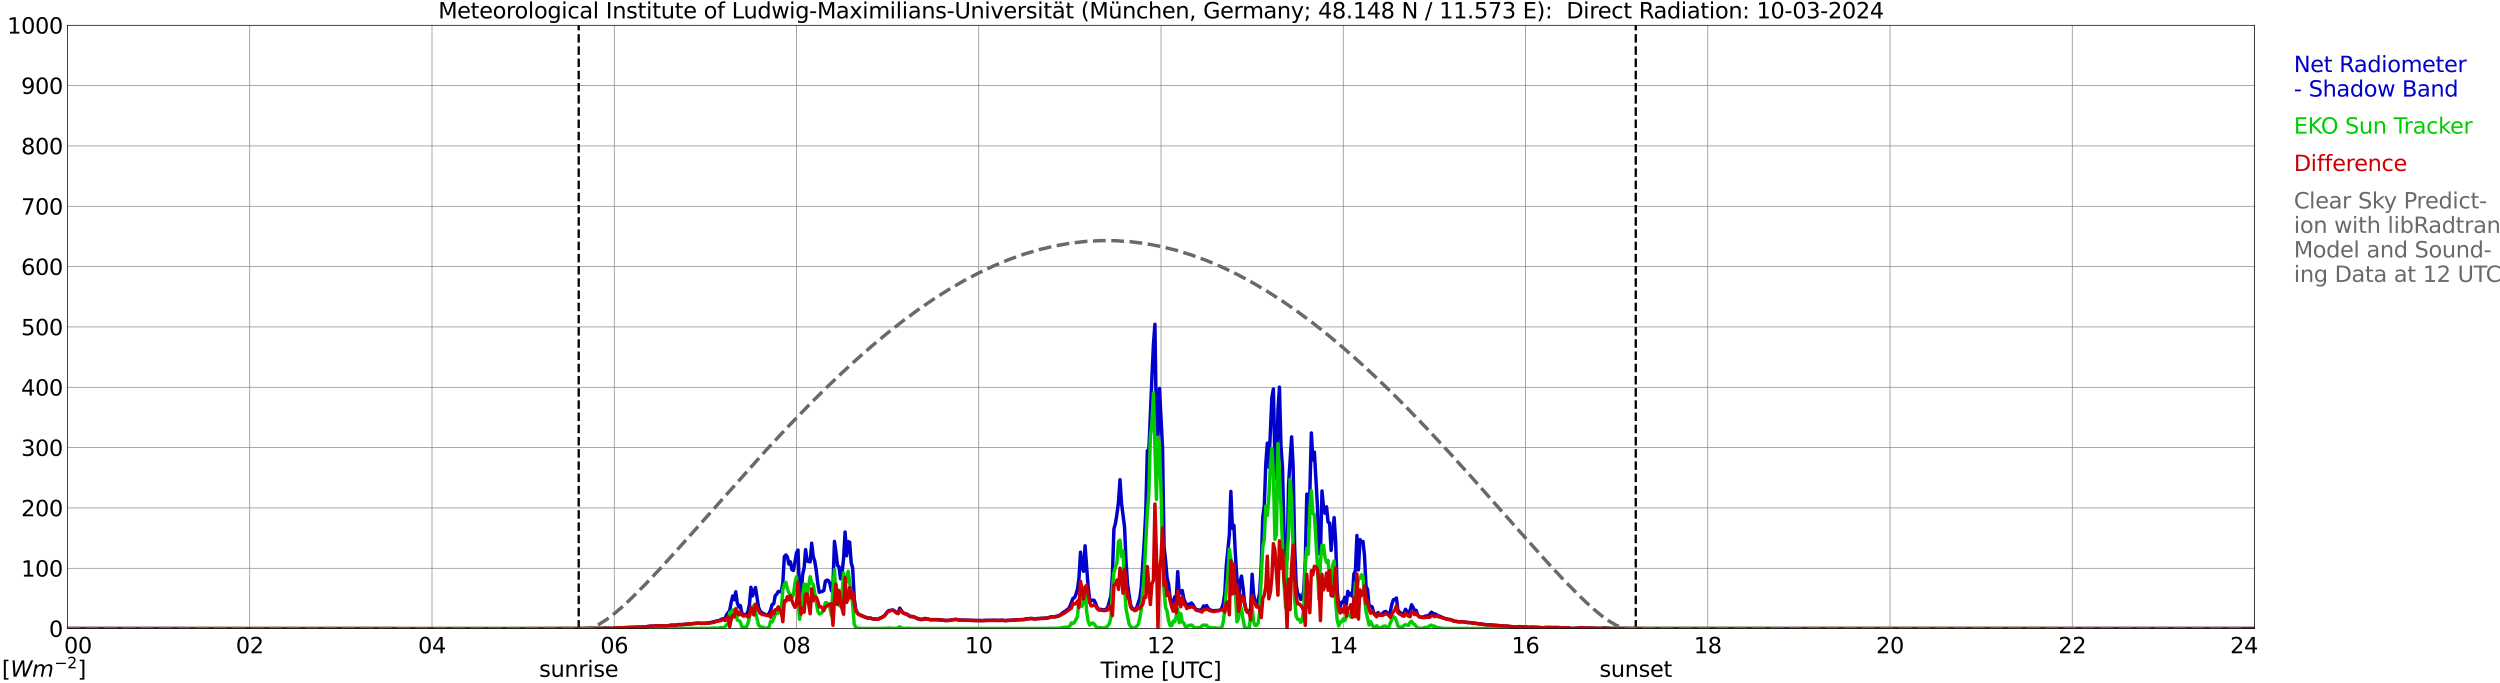 <?xml version="1.0" encoding="utf-8" standalone="no"?>
<!DOCTYPE svg PUBLIC "-//W3C//DTD SVG 1.1//EN"
  "http://www.w3.org/Graphics/SVG/1.1/DTD/svg11.dtd">
<svg xmlns:xlink="http://www.w3.org/1999/xlink" width="1085.4pt" height="296.64pt" viewBox="0 0 1085.4 296.64" xmlns="http://www.w3.org/2000/svg" version="1.1">
 <defs>
  <style type="text/css">*{stroke-linejoin: round; stroke-linecap: butt}</style>
 </defs>
 <g id="figure_1">
  <g id="patch_1">
   <path d="M 0 296.64 
L 1085.4 296.64 
L 1085.4 0 
L 0 0 
z
" style="fill: #ffffff"/>
  </g>
  <g id="axes_1">
   <g id="patch_2">
    <path d="M 29.306 272.909 
L 978.814 272.909 
L 978.814 10.976 
L 29.306 10.976 
z
" style="fill: #ffffff"/>
   </g>
   <g id="patch_3">
    <path d="M 978.814 272.909 
L 978.814 272.909 
L 978.814 10.976 
L 978.814 10.976 
z
" clip-path="url(#pcbe0d4ae5a)" style="fill: #d3d3d3; opacity: 0.25; stroke: #d3d3d3; stroke-linejoin: miter"/>
   </g>
   <g id="matplotlib.axis_1">
    <g id="xtick_1">
     <g id="line2d_1">
      <path d="M 29.306 272.909 
L 29.306 10.976 
" clip-path="url(#pcbe0d4ae5a)" style="fill: none; stroke: #808080; stroke-width: 0.3; stroke-linecap: square"/>
     </g>
     <g id="line2d_2"/>
     <g id="text_1">
      <!--    00 -->
      <g transform="translate(18.733 283.627) scale(0.095 -0.095)">
       <defs>
        <path id="DejaVuSans-20" transform="scale(0.016)"/>
        <path id="DejaVuSans-30" d="M 2034 4250 
Q 1547 4250 1301 3770 
Q 1056 3291 1056 2328 
Q 1056 1369 1301 889 
Q 1547 409 2034 409 
Q 2525 409 2770 889 
Q 3016 1369 3016 2328 
Q 3016 3291 2770 3770 
Q 2525 4250 2034 4250 
z
M 2034 4750 
Q 2819 4750 3233 4129 
Q 3647 3509 3647 2328 
Q 3647 1150 3233 529 
Q 2819 -91 2034 -91 
Q 1250 -91 836 529 
Q 422 1150 422 2328 
Q 422 3509 836 4129 
Q 1250 4750 2034 4750 
z
" transform="scale(0.016)"/>
       </defs>
       <use xlink:href="#DejaVuSans-20"/>
       <use xlink:href="#DejaVuSans-20" transform="translate(31.787 0)"/>
       <use xlink:href="#DejaVuSans-20" transform="translate(63.574 0)"/>
       <use xlink:href="#DejaVuSans-30" transform="translate(95.361 0)"/>
       <use xlink:href="#DejaVuSans-30" transform="translate(158.984 0)"/>
      </g>
     </g>
    </g>
    <g id="xtick_2">
     <g id="line2d_3">
      <path d="M 108.431 272.909 
L 108.431 10.976 
" clip-path="url(#pcbe0d4ae5a)" style="fill: none; stroke: #808080; stroke-width: 0.3; stroke-linecap: square"/>
     </g>
     <g id="line2d_4"/>
     <g id="text_2">
      <!-- 02 -->
      <g transform="translate(102.387 283.627) scale(0.095 -0.095)">
       <defs>
        <path id="DejaVuSans-32" d="M 1228 531 
L 3431 531 
L 3431 0 
L 469 0 
L 469 531 
Q 828 903 1448 1529 
Q 2069 2156 2228 2338 
Q 2531 2678 2651 2914 
Q 2772 3150 2772 3378 
Q 2772 3750 2511 3984 
Q 2250 4219 1831 4219 
Q 1534 4219 1204 4116 
Q 875 4013 500 3803 
L 500 4441 
Q 881 4594 1212 4672 
Q 1544 4750 1819 4750 
Q 2544 4750 2975 4387 
Q 3406 4025 3406 3419 
Q 3406 3131 3298 2873 
Q 3191 2616 2906 2266 
Q 2828 2175 2409 1742 
Q 1991 1309 1228 531 
z
" transform="scale(0.016)"/>
       </defs>
       <use xlink:href="#DejaVuSans-30"/>
       <use xlink:href="#DejaVuSans-32" transform="translate(63.623 0)"/>
      </g>
     </g>
    </g>
    <g id="xtick_3">
     <g id="line2d_5">
      <path d="M 187.557 272.909 
L 187.557 10.976 
" clip-path="url(#pcbe0d4ae5a)" style="fill: none; stroke: #808080; stroke-width: 0.3; stroke-linecap: square"/>
     </g>
     <g id="line2d_6"/>
     <g id="text_3">
      <!-- 04 -->
      <g transform="translate(181.513 283.627) scale(0.095 -0.095)">
       <defs>
        <path id="DejaVuSans-34" d="M 2419 4116 
L 825 1625 
L 2419 1625 
L 2419 4116 
z
M 2253 4666 
L 3047 4666 
L 3047 1625 
L 3713 1625 
L 3713 1100 
L 3047 1100 
L 3047 0 
L 2419 0 
L 2419 1100 
L 313 1100 
L 313 1709 
L 2253 4666 
z
" transform="scale(0.016)"/>
       </defs>
       <use xlink:href="#DejaVuSans-30"/>
       <use xlink:href="#DejaVuSans-34" transform="translate(63.623 0)"/>
      </g>
     </g>
    </g>
    <g id="xtick_4">
     <g id="line2d_7">
      <path d="M 266.683 272.909 
L 266.683 10.976 
" clip-path="url(#pcbe0d4ae5a)" style="fill: none; stroke: #808080; stroke-width: 0.3; stroke-linecap: square"/>
     </g>
     <g id="line2d_8"/>
     <g id="text_4">
      <!-- 06 -->
      <g transform="translate(260.638 283.627) scale(0.095 -0.095)">
       <defs>
        <path id="DejaVuSans-36" d="M 2113 2584 
Q 1688 2584 1439 2293 
Q 1191 2003 1191 1497 
Q 1191 994 1439 701 
Q 1688 409 2113 409 
Q 2538 409 2786 701 
Q 3034 994 3034 1497 
Q 3034 2003 2786 2293 
Q 2538 2584 2113 2584 
z
M 3366 4563 
L 3366 3988 
Q 3128 4100 2886 4159 
Q 2644 4219 2406 4219 
Q 1781 4219 1451 3797 
Q 1122 3375 1075 2522 
Q 1259 2794 1537 2939 
Q 1816 3084 2150 3084 
Q 2853 3084 3261 2657 
Q 3669 2231 3669 1497 
Q 3669 778 3244 343 
Q 2819 -91 2113 -91 
Q 1303 -91 875 529 
Q 447 1150 447 2328 
Q 447 3434 972 4092 
Q 1497 4750 2381 4750 
Q 2619 4750 2861 4703 
Q 3103 4656 3366 4563 
z
" transform="scale(0.016)"/>
       </defs>
       <use xlink:href="#DejaVuSans-30"/>
       <use xlink:href="#DejaVuSans-36" transform="translate(63.623 0)"/>
      </g>
     </g>
    </g>
    <g id="xtick_5">
     <g id="line2d_9">
      <path d="M 345.808 272.909 
L 345.808 10.976 
" clip-path="url(#pcbe0d4ae5a)" style="fill: none; stroke: #808080; stroke-width: 0.3; stroke-linecap: square"/>
     </g>
     <g id="line2d_10"/>
     <g id="text_5">
      <!-- 08 -->
      <g transform="translate(339.764 283.627) scale(0.095 -0.095)">
       <defs>
        <path id="DejaVuSans-38" d="M 2034 2216 
Q 1584 2216 1326 1975 
Q 1069 1734 1069 1313 
Q 1069 891 1326 650 
Q 1584 409 2034 409 
Q 2484 409 2743 651 
Q 3003 894 3003 1313 
Q 3003 1734 2745 1975 
Q 2488 2216 2034 2216 
z
M 1403 2484 
Q 997 2584 770 2862 
Q 544 3141 544 3541 
Q 544 4100 942 4425 
Q 1341 4750 2034 4750 
Q 2731 4750 3128 4425 
Q 3525 4100 3525 3541 
Q 3525 3141 3298 2862 
Q 3072 2584 2669 2484 
Q 3125 2378 3379 2068 
Q 3634 1759 3634 1313 
Q 3634 634 3220 271 
Q 2806 -91 2034 -91 
Q 1263 -91 848 271 
Q 434 634 434 1313 
Q 434 1759 690 2068 
Q 947 2378 1403 2484 
z
M 1172 3481 
Q 1172 3119 1398 2916 
Q 1625 2713 2034 2713 
Q 2441 2713 2670 2916 
Q 2900 3119 2900 3481 
Q 2900 3844 2670 4047 
Q 2441 4250 2034 4250 
Q 1625 4250 1398 4047 
Q 1172 3844 1172 3481 
z
" transform="scale(0.016)"/>
       </defs>
       <use xlink:href="#DejaVuSans-30"/>
       <use xlink:href="#DejaVuSans-38" transform="translate(63.623 0)"/>
      </g>
     </g>
    </g>
    <g id="xtick_6">
     <g id="line2d_11">
      <path d="M 424.934 272.909 
L 424.934 10.976 
" clip-path="url(#pcbe0d4ae5a)" style="fill: none; stroke: #808080; stroke-width: 0.3; stroke-linecap: square"/>
     </g>
     <g id="line2d_12"/>
     <g id="text_6">
      <!-- 10 -->
      <g transform="translate(418.89 283.627) scale(0.095 -0.095)">
       <defs>
        <path id="DejaVuSans-31" d="M 794 531 
L 1825 531 
L 1825 4091 
L 703 3866 
L 703 4441 
L 1819 4666 
L 2450 4666 
L 2450 531 
L 3481 531 
L 3481 0 
L 794 0 
L 794 531 
z
" transform="scale(0.016)"/>
       </defs>
       <use xlink:href="#DejaVuSans-31"/>
       <use xlink:href="#DejaVuSans-30" transform="translate(63.623 0)"/>
      </g>
     </g>
    </g>
    <g id="xtick_7">
     <g id="line2d_13">
      <path d="M 504.06 272.909 
L 504.06 10.976 
" clip-path="url(#pcbe0d4ae5a)" style="fill: none; stroke: #808080; stroke-width: 0.3; stroke-linecap: square"/>
     </g>
     <g id="line2d_14"/>
     <g id="text_7">
      <!-- 12 -->
      <g transform="translate(498.015 283.627) scale(0.095 -0.095)">
       <use xlink:href="#DejaVuSans-31"/>
       <use xlink:href="#DejaVuSans-32" transform="translate(63.623 0)"/>
      </g>
     </g>
    </g>
    <g id="xtick_8">
     <g id="line2d_15">
      <path d="M 583.185 272.909 
L 583.185 10.976 
" clip-path="url(#pcbe0d4ae5a)" style="fill: none; stroke: #808080; stroke-width: 0.3; stroke-linecap: square"/>
     </g>
     <g id="line2d_16"/>
     <g id="text_8">
      <!-- 14 -->
      <g transform="translate(577.141 283.627) scale(0.095 -0.095)">
       <use xlink:href="#DejaVuSans-31"/>
       <use xlink:href="#DejaVuSans-34" transform="translate(63.623 0)"/>
      </g>
     </g>
    </g>
    <g id="xtick_9">
     <g id="line2d_17">
      <path d="M 662.311 272.909 
L 662.311 10.976 
" clip-path="url(#pcbe0d4ae5a)" style="fill: none; stroke: #808080; stroke-width: 0.3; stroke-linecap: square"/>
     </g>
     <g id="line2d_18"/>
     <g id="text_9">
      <!-- 16 -->
      <g transform="translate(656.267 283.627) scale(0.095 -0.095)">
       <use xlink:href="#DejaVuSans-31"/>
       <use xlink:href="#DejaVuSans-36" transform="translate(63.623 0)"/>
      </g>
     </g>
    </g>
    <g id="xtick_10">
     <g id="line2d_19">
      <path d="M 741.437 272.909 
L 741.437 10.976 
" clip-path="url(#pcbe0d4ae5a)" style="fill: none; stroke: #808080; stroke-width: 0.3; stroke-linecap: square"/>
     </g>
     <g id="line2d_20"/>
     <g id="text_10">
      <!-- 18 -->
      <g transform="translate(735.392 283.627) scale(0.095 -0.095)">
       <use xlink:href="#DejaVuSans-31"/>
       <use xlink:href="#DejaVuSans-38" transform="translate(63.623 0)"/>
      </g>
     </g>
    </g>
    <g id="xtick_11">
     <g id="line2d_21">
      <path d="M 820.562 272.909 
L 820.562 10.976 
" clip-path="url(#pcbe0d4ae5a)" style="fill: none; stroke: #808080; stroke-width: 0.3; stroke-linecap: square"/>
     </g>
     <g id="line2d_22"/>
     <g id="text_11">
      <!-- 20 -->
      <g transform="translate(814.518 283.627) scale(0.095 -0.095)">
       <use xlink:href="#DejaVuSans-32"/>
       <use xlink:href="#DejaVuSans-30" transform="translate(63.623 0)"/>
      </g>
     </g>
    </g>
    <g id="xtick_12">
     <g id="line2d_23">
      <path d="M 899.688 272.909 
L 899.688 10.976 
" clip-path="url(#pcbe0d4ae5a)" style="fill: none; stroke: #808080; stroke-width: 0.3; stroke-linecap: square"/>
     </g>
     <g id="line2d_24"/>
     <g id="text_12">
      <!-- 22 -->
      <g transform="translate(893.644 283.627) scale(0.095 -0.095)">
       <use xlink:href="#DejaVuSans-32"/>
       <use xlink:href="#DejaVuSans-32" transform="translate(63.623 0)"/>
      </g>
     </g>
    </g>
    <g id="xtick_13">
     <g id="line2d_25">
      <path d="M 978.814 272.909 
L 978.814 10.976 
" clip-path="url(#pcbe0d4ae5a)" style="fill: none; stroke: #808080; stroke-width: 0.3; stroke-linecap: square"/>
     </g>
     <g id="line2d_26"/>
     <g id="text_13">
      <!-- 24    -->
      <g transform="translate(968.241 283.627) scale(0.095 -0.095)">
       <use xlink:href="#DejaVuSans-32"/>
       <use xlink:href="#DejaVuSans-34" transform="translate(63.623 0)"/>
       <use xlink:href="#DejaVuSans-20" transform="translate(127.246 0)"/>
       <use xlink:href="#DejaVuSans-20" transform="translate(159.033 0)"/>
       <use xlink:href="#DejaVuSans-20" transform="translate(190.82 0)"/>
      </g>
     </g>
    </g>
    <g id="text_14">
     <!-- Time [UTC] -->
     <g transform="translate(477.806 294.322) scale(0.095 -0.095)">
      <defs>
       <path id="DejaVuSans-54" d="M -19 4666 
L 3928 4666 
L 3928 4134 
L 2272 4134 
L 2272 0 
L 1638 0 
L 1638 4134 
L -19 4134 
L -19 4666 
z
" transform="scale(0.016)"/>
       <path id="DejaVuSans-69" d="M 603 3500 
L 1178 3500 
L 1178 0 
L 603 0 
L 603 3500 
z
M 603 4863 
L 1178 4863 
L 1178 4134 
L 603 4134 
L 603 4863 
z
" transform="scale(0.016)"/>
       <path id="DejaVuSans-6d" d="M 3328 2828 
Q 3544 3216 3844 3400 
Q 4144 3584 4550 3584 
Q 5097 3584 5394 3201 
Q 5691 2819 5691 2113 
L 5691 0 
L 5113 0 
L 5113 2094 
Q 5113 2597 4934 2840 
Q 4756 3084 4391 3084 
Q 3944 3084 3684 2787 
Q 3425 2491 3425 1978 
L 3425 0 
L 2847 0 
L 2847 2094 
Q 2847 2600 2669 2842 
Q 2491 3084 2119 3084 
Q 1678 3084 1418 2786 
Q 1159 2488 1159 1978 
L 1159 0 
L 581 0 
L 581 3500 
L 1159 3500 
L 1159 2956 
Q 1356 3278 1631 3431 
Q 1906 3584 2284 3584 
Q 2666 3584 2933 3390 
Q 3200 3197 3328 2828 
z
" transform="scale(0.016)"/>
       <path id="DejaVuSans-65" d="M 3597 1894 
L 3597 1613 
L 953 1613 
Q 991 1019 1311 708 
Q 1631 397 2203 397 
Q 2534 397 2845 478 
Q 3156 559 3463 722 
L 3463 178 
Q 3153 47 2828 -22 
Q 2503 -91 2169 -91 
Q 1331 -91 842 396 
Q 353 884 353 1716 
Q 353 2575 817 3079 
Q 1281 3584 2069 3584 
Q 2775 3584 3186 3129 
Q 3597 2675 3597 1894 
z
M 3022 2063 
Q 3016 2534 2758 2815 
Q 2500 3097 2075 3097 
Q 1594 3097 1305 2825 
Q 1016 2553 972 2059 
L 3022 2063 
z
" transform="scale(0.016)"/>
       <path id="DejaVuSans-5b" d="M 550 4863 
L 1875 4863 
L 1875 4416 
L 1125 4416 
L 1125 -397 
L 1875 -397 
L 1875 -844 
L 550 -844 
L 550 4863 
z
" transform="scale(0.016)"/>
       <path id="DejaVuSans-55" d="M 556 4666 
L 1191 4666 
L 1191 1831 
Q 1191 1081 1462 751 
Q 1734 422 2344 422 
Q 2950 422 3222 751 
Q 3494 1081 3494 1831 
L 3494 4666 
L 4128 4666 
L 4128 1753 
Q 4128 841 3676 375 
Q 3225 -91 2344 -91 
Q 1459 -91 1007 375 
Q 556 841 556 1753 
L 556 4666 
z
" transform="scale(0.016)"/>
       <path id="DejaVuSans-43" d="M 4122 4306 
L 4122 3641 
Q 3803 3938 3442 4084 
Q 3081 4231 2675 4231 
Q 1875 4231 1450 3742 
Q 1025 3253 1025 2328 
Q 1025 1406 1450 917 
Q 1875 428 2675 428 
Q 3081 428 3442 575 
Q 3803 722 4122 1019 
L 4122 359 
Q 3791 134 3420 21 
Q 3050 -91 2638 -91 
Q 1578 -91 968 557 
Q 359 1206 359 2328 
Q 359 3453 968 4101 
Q 1578 4750 2638 4750 
Q 3056 4750 3426 4639 
Q 3797 4528 4122 4306 
z
" transform="scale(0.016)"/>
       <path id="DejaVuSans-5d" d="M 1947 4863 
L 1947 -844 
L 622 -844 
L 622 -397 
L 1369 -397 
L 1369 4416 
L 622 4416 
L 622 4863 
L 1947 4863 
z
" transform="scale(0.016)"/>
      </defs>
      <use xlink:href="#DejaVuSans-54"/>
      <use xlink:href="#DejaVuSans-69" transform="translate(57.959 0)"/>
      <use xlink:href="#DejaVuSans-6d" transform="translate(85.742 0)"/>
      <use xlink:href="#DejaVuSans-65" transform="translate(183.154 0)"/>
      <use xlink:href="#DejaVuSans-20" transform="translate(244.678 0)"/>
      <use xlink:href="#DejaVuSans-5b" transform="translate(276.465 0)"/>
      <use xlink:href="#DejaVuSans-55" transform="translate(315.479 0)"/>
      <use xlink:href="#DejaVuSans-54" transform="translate(388.672 0)"/>
      <use xlink:href="#DejaVuSans-43" transform="translate(443.881 0)"/>
      <use xlink:href="#DejaVuSans-5d" transform="translate(513.705 0)"/>
     </g>
    </g>
   </g>
   <g id="matplotlib.axis_2">
    <g id="ytick_1">
     <g id="line2d_27">
      <path d="M 29.306 272.909 
L 978.814 272.909 
" clip-path="url(#pcbe0d4ae5a)" style="fill: none; stroke: #808080; stroke-width: 0.3; stroke-linecap: square"/>
     </g>
     <g id="line2d_28"/>
     <g id="text_15">
      <!-- 0 -->
      <g transform="translate(21.261 276.518) scale(0.095 -0.095)">
       <use xlink:href="#DejaVuSans-30"/>
      </g>
     </g>
    </g>
    <g id="ytick_2">
     <g id="line2d_29">
      <path d="M 29.306 246.715 
L 978.814 246.715 
" clip-path="url(#pcbe0d4ae5a)" style="fill: none; stroke: #808080; stroke-width: 0.3; stroke-linecap: square"/>
     </g>
     <g id="line2d_30"/>
     <g id="text_16">
      <!-- 100 -->
      <g transform="translate(9.173 250.325) scale(0.095 -0.095)">
       <use xlink:href="#DejaVuSans-31"/>
       <use xlink:href="#DejaVuSans-30" transform="translate(63.623 0)"/>
       <use xlink:href="#DejaVuSans-30" transform="translate(127.246 0)"/>
      </g>
     </g>
    </g>
    <g id="ytick_3">
     <g id="line2d_31">
      <path d="M 29.306 220.522 
L 978.814 220.522 
" clip-path="url(#pcbe0d4ae5a)" style="fill: none; stroke: #808080; stroke-width: 0.3; stroke-linecap: square"/>
     </g>
     <g id="line2d_32"/>
     <g id="text_17">
      <!-- 200 -->
      <g transform="translate(9.173 224.131) scale(0.095 -0.095)">
       <use xlink:href="#DejaVuSans-32"/>
       <use xlink:href="#DejaVuSans-30" transform="translate(63.623 0)"/>
       <use xlink:href="#DejaVuSans-30" transform="translate(127.246 0)"/>
      </g>
     </g>
    </g>
    <g id="ytick_4">
     <g id="line2d_33">
      <path d="M 29.306 194.329 
L 978.814 194.329 
" clip-path="url(#pcbe0d4ae5a)" style="fill: none; stroke: #808080; stroke-width: 0.3; stroke-linecap: square"/>
     </g>
     <g id="line2d_34"/>
     <g id="text_18">
      <!-- 300 -->
      <g transform="translate(9.173 197.938) scale(0.095 -0.095)">
       <defs>
        <path id="DejaVuSans-33" d="M 2597 2516 
Q 3050 2419 3304 2112 
Q 3559 1806 3559 1356 
Q 3559 666 3084 287 
Q 2609 -91 1734 -91 
Q 1441 -91 1130 -33 
Q 819 25 488 141 
L 488 750 
Q 750 597 1062 519 
Q 1375 441 1716 441 
Q 2309 441 2620 675 
Q 2931 909 2931 1356 
Q 2931 1769 2642 2001 
Q 2353 2234 1838 2234 
L 1294 2234 
L 1294 2753 
L 1863 2753 
Q 2328 2753 2575 2939 
Q 2822 3125 2822 3475 
Q 2822 3834 2567 4026 
Q 2313 4219 1838 4219 
Q 1578 4219 1281 4162 
Q 984 4106 628 3988 
L 628 4550 
Q 988 4650 1302 4700 
Q 1616 4750 1894 4750 
Q 2613 4750 3031 4423 
Q 3450 4097 3450 3541 
Q 3450 3153 3228 2886 
Q 3006 2619 2597 2516 
z
" transform="scale(0.016)"/>
       </defs>
       <use xlink:href="#DejaVuSans-33"/>
       <use xlink:href="#DejaVuSans-30" transform="translate(63.623 0)"/>
       <use xlink:href="#DejaVuSans-30" transform="translate(127.246 0)"/>
      </g>
     </g>
    </g>
    <g id="ytick_5">
     <g id="line2d_35">
      <path d="M 29.306 168.136 
L 978.814 168.136 
" clip-path="url(#pcbe0d4ae5a)" style="fill: none; stroke: #808080; stroke-width: 0.3; stroke-linecap: square"/>
     </g>
     <g id="line2d_36"/>
     <g id="text_19">
      <!-- 400 -->
      <g transform="translate(9.173 171.745) scale(0.095 -0.095)">
       <use xlink:href="#DejaVuSans-34"/>
       <use xlink:href="#DejaVuSans-30" transform="translate(63.623 0)"/>
       <use xlink:href="#DejaVuSans-30" transform="translate(127.246 0)"/>
      </g>
     </g>
    </g>
    <g id="ytick_6">
     <g id="line2d_37">
      <path d="M 29.306 141.942 
L 978.814 141.942 
" clip-path="url(#pcbe0d4ae5a)" style="fill: none; stroke: #808080; stroke-width: 0.3; stroke-linecap: square"/>
     </g>
     <g id="line2d_38"/>
     <g id="text_20">
      <!-- 500 -->
      <g transform="translate(9.173 145.551) scale(0.095 -0.095)">
       <defs>
        <path id="DejaVuSans-35" d="M 691 4666 
L 3169 4666 
L 3169 4134 
L 1269 4134 
L 1269 2991 
Q 1406 3038 1543 3061 
Q 1681 3084 1819 3084 
Q 2600 3084 3056 2656 
Q 3513 2228 3513 1497 
Q 3513 744 3044 326 
Q 2575 -91 1722 -91 
Q 1428 -91 1123 -41 
Q 819 9 494 109 
L 494 744 
Q 775 591 1075 516 
Q 1375 441 1709 441 
Q 2250 441 2565 725 
Q 2881 1009 2881 1497 
Q 2881 1984 2565 2268 
Q 2250 2553 1709 2553 
Q 1456 2553 1204 2497 
Q 953 2441 691 2322 
L 691 4666 
z
" transform="scale(0.016)"/>
       </defs>
       <use xlink:href="#DejaVuSans-35"/>
       <use xlink:href="#DejaVuSans-30" transform="translate(63.623 0)"/>
       <use xlink:href="#DejaVuSans-30" transform="translate(127.246 0)"/>
      </g>
     </g>
    </g>
    <g id="ytick_7">
     <g id="line2d_39">
      <path d="M 29.306 115.749 
L 978.814 115.749 
" clip-path="url(#pcbe0d4ae5a)" style="fill: none; stroke: #808080; stroke-width: 0.3; stroke-linecap: square"/>
     </g>
     <g id="line2d_40"/>
     <g id="text_21">
      <!-- 600 -->
      <g transform="translate(9.173 119.358) scale(0.095 -0.095)">
       <use xlink:href="#DejaVuSans-36"/>
       <use xlink:href="#DejaVuSans-30" transform="translate(63.623 0)"/>
       <use xlink:href="#DejaVuSans-30" transform="translate(127.246 0)"/>
      </g>
     </g>
    </g>
    <g id="ytick_8">
     <g id="line2d_41">
      <path d="M 29.306 89.556 
L 978.814 89.556 
" clip-path="url(#pcbe0d4ae5a)" style="fill: none; stroke: #808080; stroke-width: 0.3; stroke-linecap: square"/>
     </g>
     <g id="line2d_42"/>
     <g id="text_22">
      <!-- 700 -->
      <g transform="translate(9.173 93.165) scale(0.095 -0.095)">
       <defs>
        <path id="DejaVuSans-37" d="M 525 4666 
L 3525 4666 
L 3525 4397 
L 1831 0 
L 1172 0 
L 2766 4134 
L 525 4134 
L 525 4666 
z
" transform="scale(0.016)"/>
       </defs>
       <use xlink:href="#DejaVuSans-37"/>
       <use xlink:href="#DejaVuSans-30" transform="translate(63.623 0)"/>
       <use xlink:href="#DejaVuSans-30" transform="translate(127.246 0)"/>
      </g>
     </g>
    </g>
    <g id="ytick_9">
     <g id="line2d_43">
      <path d="M 29.306 63.362 
L 978.814 63.362 
" clip-path="url(#pcbe0d4ae5a)" style="fill: none; stroke: #808080; stroke-width: 0.3; stroke-linecap: square"/>
     </g>
     <g id="line2d_44"/>
     <g id="text_23">
      <!-- 800 -->
      <g transform="translate(9.173 66.972) scale(0.095 -0.095)">
       <use xlink:href="#DejaVuSans-38"/>
       <use xlink:href="#DejaVuSans-30" transform="translate(63.623 0)"/>
       <use xlink:href="#DejaVuSans-30" transform="translate(127.246 0)"/>
      </g>
     </g>
    </g>
    <g id="ytick_10">
     <g id="line2d_45">
      <path d="M 29.306 37.169 
L 978.814 37.169 
" clip-path="url(#pcbe0d4ae5a)" style="fill: none; stroke: #808080; stroke-width: 0.3; stroke-linecap: square"/>
     </g>
     <g id="line2d_46"/>
     <g id="text_24">
      <!-- 900 -->
      <g transform="translate(9.173 40.778) scale(0.095 -0.095)">
       <defs>
        <path id="DejaVuSans-39" d="M 703 97 
L 703 672 
Q 941 559 1184 500 
Q 1428 441 1663 441 
Q 2288 441 2617 861 
Q 2947 1281 2994 2138 
Q 2813 1869 2534 1725 
Q 2256 1581 1919 1581 
Q 1219 1581 811 2004 
Q 403 2428 403 3163 
Q 403 3881 828 4315 
Q 1253 4750 1959 4750 
Q 2769 4750 3195 4129 
Q 3622 3509 3622 2328 
Q 3622 1225 3098 567 
Q 2575 -91 1691 -91 
Q 1453 -91 1209 -44 
Q 966 3 703 97 
z
M 1959 2075 
Q 2384 2075 2632 2365 
Q 2881 2656 2881 3163 
Q 2881 3666 2632 3958 
Q 2384 4250 1959 4250 
Q 1534 4250 1286 3958 
Q 1038 3666 1038 3163 
Q 1038 2656 1286 2365 
Q 1534 2075 1959 2075 
z
" transform="scale(0.016)"/>
       </defs>
       <use xlink:href="#DejaVuSans-39"/>
       <use xlink:href="#DejaVuSans-30" transform="translate(63.623 0)"/>
       <use xlink:href="#DejaVuSans-30" transform="translate(127.246 0)"/>
      </g>
     </g>
    </g>
    <g id="ytick_11">
     <g id="line2d_47">
      <path d="M 29.306 10.976 
L 978.814 10.976 
" clip-path="url(#pcbe0d4ae5a)" style="fill: none; stroke: #808080; stroke-width: 0.3; stroke-linecap: square"/>
     </g>
     <g id="line2d_48"/>
     <g id="text_25">
      <!-- 1000 -->
      <g transform="translate(3.128 14.585) scale(0.095 -0.095)">
       <use xlink:href="#DejaVuSans-31"/>
       <use xlink:href="#DejaVuSans-30" transform="translate(63.623 0)"/>
       <use xlink:href="#DejaVuSans-30" transform="translate(127.246 0)"/>
       <use xlink:href="#DejaVuSans-30" transform="translate(190.869 0)"/>
      </g>
     </g>
    </g>
   </g>
   <g id="line2d_49">
    <path d="M 251.253 272.909 
L 251.253 10.976 
" clip-path="url(#pcbe0d4ae5a)" style="fill: none; stroke-dasharray: 3.7,1.6; stroke-dashoffset: 0; stroke: #000000"/>
   </g>
   <g id="line2d_50">
    <path d="M 710.182 272.909 
L 710.182 10.976 
" clip-path="url(#pcbe0d4ae5a)" style="fill: none; stroke-dasharray: 3.7,1.6; stroke-dashoffset: 0; stroke: #000000"/>
   </g>
   <g id="line2d_51">
    <path d="M 29.306 272.909 
L 243.604 272.977 
L 244.923 273.011 
L 250.198 272.927 
L 251.517 272.977 
L 255.473 272.925 
L 256.792 272.791 
L 260.748 272.88 
L 262.726 272.704 
L 263.386 272.807 
L 264.045 272.741 
L 266.023 272.82 
L 266.683 272.657 
L 279.87 272.186 
L 282.508 271.832 
L 283.167 271.872 
L 284.486 271.767 
L 285.805 271.693 
L 289.102 271.777 
L 291.739 271.418 
L 293.058 271.426 
L 293.717 271.282 
L 294.377 271.272 
L 295.036 271.128 
L 295.696 271.219 
L 302.949 270.546 
L 304.927 270.651 
L 305.586 270.57 
L 306.246 270.627 
L 306.905 270.475 
L 307.564 270.475 
L 310.202 269.873 
L 310.861 269.669 
L 311.521 269.598 
L 312.18 269.404 
L 313.499 268.741 
L 314.818 268.558 
L 315.477 266.874 
L 316.796 265.059 
L 317.455 261.462 
L 318.114 258.785 
L 318.774 260.365 
L 319.433 256.949 
L 320.093 261.729 
L 320.752 263.524 
L 321.411 262.906 
L 322.071 266.167 
L 322.73 266.853 
L 323.39 266.934 
L 324.049 266.601 
L 324.708 265.63 
L 325.368 262.56 
L 326.027 254.982 
L 326.686 258.73 
L 328.005 255.089 
L 329.324 263.657 
L 329.983 265.328 
L 331.302 266.368 
L 331.961 266.57 
L 332.621 267.023 
L 333.28 266.992 
L 333.94 266.269 
L 334.599 264.797 
L 335.258 262.434 
L 335.918 262.122 
L 336.577 258.534 
L 337.236 257.963 
L 337.896 256.782 
L 338.555 256.933 
L 339.215 256.85 
L 339.874 252.923 
L 340.533 241.647 
L 341.193 240.942 
L 341.852 241.778 
L 342.512 244.924 
L 343.171 243.949 
L 343.83 247.347 
L 344.49 247.645 
L 345.808 240.028 
L 346.468 238.808 
L 347.127 257.704 
L 347.787 258.861 
L 348.446 249.607 
L 349.105 246.595 
L 349.765 238.627 
L 350.424 243.585 
L 351.743 243.944 
L 352.402 235.837 
L 353.062 241.569 
L 353.721 243.609 
L 354.38 247.661 
L 355.04 253.259 
L 355.699 257.154 
L 356.359 256.844 
L 357.018 256.808 
L 357.677 256.347 
L 358.337 252.368 
L 358.996 251.862 
L 359.655 252.059 
L 360.315 253.395 
L 360.974 256.507 
L 361.634 254.257 
L 362.293 235.057 
L 362.952 239.787 
L 363.612 245.579 
L 364.271 246.069 
L 364.93 251.297 
L 365.59 248.798 
L 366.249 242.53 
L 366.909 230.986 
L 367.568 241.283 
L 368.227 235.133 
L 368.887 235.434 
L 369.546 244.248 
L 370.206 246.692 
L 370.865 259.762 
L 371.524 264.464 
L 372.184 265.983 
L 372.843 266.698 
L 374.162 267.298 
L 375.481 267.888 
L 376.799 268.309 
L 378.118 268.396 
L 378.777 268.642 
L 380.096 268.778 
L 380.756 268.859 
L 381.415 268.694 
L 383.393 267.746 
L 384.053 267.264 
L 385.371 265.47 
L 386.031 265.061 
L 386.69 265.017 
L 387.349 264.833 
L 388.009 264.936 
L 389.328 266.109 
L 389.987 265.981 
L 390.646 264.04 
L 391.306 265.106 
L 391.965 265.92 
L 392.624 266.342 
L 393.284 266.421 
L 393.943 266.74 
L 395.262 267.67 
L 395.921 267.597 
L 397.24 267.961 
L 398.559 268.663 
L 399.218 268.739 
L 399.878 268.964 
L 400.537 268.849 
L 401.196 268.576 
L 401.856 268.514 
L 403.175 268.823 
L 403.834 268.99 
L 405.153 268.998 
L 407.131 269.009 
L 410.428 269.362 
L 411.746 269.347 
L 415.043 268.899 
L 416.362 269.179 
L 418.34 269.234 
L 426.912 269.443 
L 428.231 269.307 
L 429.55 269.312 
L 432.187 269.299 
L 432.847 269.381 
L 435.484 269.289 
L 436.144 269.422 
L 444.716 268.933 
L 445.375 268.671 
L 446.034 268.7 
L 447.353 268.503 
L 448.012 268.508 
L 449.331 268.726 
L 449.991 268.579 
L 454.606 268.312 
L 456.584 267.757 
L 457.903 267.812 
L 458.563 267.584 
L 459.222 267.518 
L 459.881 267.222 
L 461.859 265.734 
L 462.519 265.352 
L 463.178 264.768 
L 463.838 264.417 
L 464.497 263.353 
L 465.816 259.82 
L 466.475 259.521 
L 467.134 258.023 
L 467.794 255.802 
L 468.453 251.05 
L 469.113 239.735 
L 469.772 246.43 
L 470.431 248.041 
L 471.091 236.966 
L 472.409 254.532 
L 473.069 260.074 
L 473.728 260.899 
L 474.388 260.525 
L 475.047 260.632 
L 475.706 262.025 
L 476.366 263.783 
L 477.025 264.516 
L 477.685 264.501 
L 479.003 264.81 
L 479.663 264.757 
L 480.322 264.448 
L 480.981 263.516 
L 482.3 258.793 
L 482.96 249.364 
L 483.619 229.648 
L 484.278 227.251 
L 484.938 223.142 
L 485.597 218.086 
L 486.256 208.277 
L 486.916 218.487 
L 488.235 228.812 
L 488.894 244.041 
L 489.553 253.9 
L 490.872 262.636 
L 491.532 264.021 
L 492.191 264.619 
L 492.85 264.681 
L 493.51 263.741 
L 494.828 259.865 
L 495.488 254.974 
L 496.807 234.729 
L 497.466 221.643 
L 498.125 195.704 
L 498.785 195.198 
L 500.103 164.429 
L 500.763 149.698 
L 501.422 140.811 
L 502.082 184.928 
L 502.741 189.981 
L 503.4 168.665 
L 504.719 194.256 
L 505.379 237.351 
L 506.038 243.179 
L 506.697 250.94 
L 507.357 253.706 
L 508.016 259.414 
L 508.675 262.154 
L 509.335 262.17 
L 509.994 259.152 
L 510.654 260.703 
L 511.313 248.18 
L 511.972 257.911 
L 512.632 256.928 
L 513.291 256.376 
L 513.95 259.972 
L 515.269 263.44 
L 515.929 262.335 
L 516.588 262.28 
L 517.247 261.787 
L 517.907 262.452 
L 518.566 263.694 
L 519.226 264.553 
L 521.204 264.98 
L 521.863 264.469 
L 522.522 263.086 
L 523.182 263.393 
L 523.841 262.892 
L 524.501 263.995 
L 525.16 264.671 
L 526.479 265.153 
L 529.116 265.004 
L 529.776 264.742 
L 530.435 264.147 
L 531.094 262.065 
L 531.754 257.47 
L 532.413 245.398 
L 533.732 232.362 
L 534.391 213.356 
L 535.051 229.404 
L 535.71 228.04 
L 536.369 241.039 
L 537.688 261.08 
L 538.348 252.866 
L 539.007 250.102 
L 539.666 255.168 
L 540.326 261.42 
L 540.985 264.797 
L 541.644 265.766 
L 542.304 265.517 
L 542.963 264.268 
L 543.623 249.322 
L 544.282 258.288 
L 544.941 260.978 
L 545.601 262.138 
L 546.26 260.656 
L 546.919 257.245 
L 547.579 245.442 
L 548.238 224.603 
L 548.898 219.718 
L 549.557 201.412 
L 550.216 192.393 
L 550.876 202.795 
L 552.195 172.612 
L 552.854 168.864 
L 553.513 200.235 
L 554.173 207.999 
L 554.832 178.063 
L 555.491 168.102 
L 556.151 193.899 
L 556.81 203.088 
L 557.47 231.979 
L 558.129 247.315 
L 558.788 241.838 
L 559.448 210.265 
L 560.766 189.68 
L 561.426 202.548 
L 562.085 237.579 
L 562.745 253.743 
L 563.404 258.131 
L 564.063 258.18 
L 564.723 260.239 
L 565.382 260.051 
L 566.042 256.208 
L 566.701 243.549 
L 567.36 214.519 
L 568.02 227.361 
L 568.679 213.861 
L 569.338 187.967 
L 569.998 199.704 
L 570.657 196.286 
L 571.976 219.681 
L 572.635 240.316 
L 573.295 240.45 
L 573.954 213.164 
L 574.613 219.969 
L 575.273 222.843 
L 575.932 220.043 
L 576.592 226.672 
L 577.251 227.055 
L 577.91 238.975 
L 579.229 224.708 
L 579.889 235.052 
L 580.548 256.022 
L 581.207 263.149 
L 581.867 263.183 
L 582.526 261.389 
L 583.185 261.507 
L 583.845 259.351 
L 584.504 262.463 
L 585.164 256.745 
L 585.823 258.419 
L 586.482 257.539 
L 587.142 258.877 
L 587.801 249.183 
L 588.46 247.858 
L 589.12 232.493 
L 589.779 247.415 
L 590.439 234.279 
L 591.098 235.272 
L 591.757 235.094 
L 592.417 241.348 
L 593.076 254.534 
L 593.736 255.907 
L 594.395 263.037 
L 595.054 263.162 
L 595.714 263.453 
L 596.373 265.928 
L 597.032 266.74 
L 597.692 266.546 
L 598.351 265.928 
L 599.011 266.879 
L 599.67 266.756 
L 600.329 266.319 
L 600.989 265.635 
L 601.648 265.462 
L 602.307 266.3 
L 602.967 266.429 
L 603.626 265.436 
L 604.286 262.366 
L 604.945 260.391 
L 605.604 260.218 
L 606.264 259.621 
L 606.923 264.917 
L 607.582 265.748 
L 608.901 266.691 
L 609.561 266.093 
L 610.22 264.532 
L 610.879 265.556 
L 611.539 266.078 
L 612.198 264.964 
L 612.858 262.557 
L 613.517 263.725 
L 614.176 265.145 
L 614.836 264.993 
L 615.495 266.931 
L 616.154 267.712 
L 617.473 268.003 
L 618.133 267.843 
L 618.792 267.513 
L 620.111 267.303 
L 620.77 266.68 
L 621.429 265.808 
L 622.748 266.617 
L 623.408 266.68 
L 624.067 267.296 
L 624.726 267.427 
L 627.364 268.561 
L 628.023 268.616 
L 628.683 268.922 
L 629.342 268.896 
L 630.001 269.09 
L 631.32 269.663 
L 632.639 269.821 
L 633.298 269.965 
L 635.276 269.912 
L 635.936 270.138 
L 636.595 270.159 
L 637.255 270.303 
L 637.914 270.263 
L 639.233 270.439 
L 644.508 271.122 
L 645.167 271.238 
L 647.145 271.329 
L 656.377 272.076 
L 657.036 272.157 
L 658.355 272.113 
L 659.014 272.165 
L 659.674 272.037 
L 662.311 272.257 
L 662.97 272.238 
L 663.63 272.351 
L 664.949 272.291 
L 668.905 272.456 
L 669.564 272.579 
L 670.883 272.45 
L 672.861 272.403 
L 674.839 272.498 
L 675.499 272.429 
L 676.817 272.49 
L 681.433 272.652 
L 682.092 272.835 
L 682.752 272.896 
L 683.411 272.796 
L 684.73 272.746 
L 686.708 272.495 
L 688.027 272.678 
L 689.346 272.668 
L 693.961 272.796 
L 694.621 272.875 
L 696.599 272.665 
L 699.896 272.883 
L 700.555 272.809 
L 702.533 272.943 
L 703.193 272.835 
L 708.468 272.896 
L 709.786 272.807 
L 710.446 272.888 
L 711.105 272.849 
L 713.083 273.071 
L 713.743 272.909 
L 978.154 272.909 
L 978.154 272.909 
" clip-path="url(#pcbe0d4ae5a)" style="fill: none; stroke: #0000cc; stroke-width: 1.5; stroke-linecap: square"/>
   </g>
   <g id="line2d_52">
    <path d="M 28.646 272.931 
L 58.319 272.925 
L 79.419 272.928 
L 129.532 272.93 
L 307.564 272.831 
L 310.202 272.628 
L 311.521 272.817 
L 312.839 272.467 
L 313.499 272.485 
L 314.158 272.622 
L 314.818 272.014 
L 315.477 271.234 
L 316.136 271.061 
L 316.796 265.891 
L 317.455 265.582 
L 318.114 264.784 
L 318.774 265.399 
L 319.433 265.566 
L 320.093 269.188 
L 320.752 269.461 
L 321.411 269.94 
L 322.071 272.088 
L 323.39 272.457 
L 324.049 272.296 
L 324.708 270.66 
L 325.368 268.068 
L 326.027 264.281 
L 326.686 266.482 
L 327.346 262.778 
L 329.324 271.444 
L 329.983 271.952 
L 331.961 272.637 
L 332.621 272.785 
L 333.28 272.624 
L 333.94 272.083 
L 334.599 269.714 
L 335.258 269.994 
L 335.918 268.533 
L 336.577 266.712 
L 337.236 266.169 
L 337.896 266.252 
L 338.555 264.961 
L 339.215 264.294 
L 339.874 255.908 
L 340.533 253.707 
L 341.193 252.797 
L 341.852 255.662 
L 342.512 257.385 
L 343.171 258.293 
L 343.83 259.484 
L 344.49 258.115 
L 345.149 253.055 
L 345.808 250.412 
L 347.127 268.856 
L 347.787 265.199 
L 348.446 258.361 
L 349.105 253.712 
L 349.765 253.665 
L 350.424 258.557 
L 351.743 250.379 
L 352.402 253.125 
L 353.062 253.63 
L 355.04 265.245 
L 355.699 266.566 
L 356.359 266.361 
L 357.018 265.772 
L 357.677 264.162 
L 358.337 261.652 
L 358.996 261.726 
L 359.655 262.342 
L 360.315 263.999 
L 360.974 267.238 
L 361.634 255.674 
L 362.293 247.432 
L 362.952 259.138 
L 363.612 256.026 
L 364.271 262.572 
L 364.93 263.313 
L 365.59 257.462 
L 366.249 248.758 
L 366.909 253.114 
L 367.568 252.654 
L 368.227 247.983 
L 369.546 257.582 
L 370.206 262.424 
L 370.865 270.997 
L 371.524 272.328 
L 372.184 272.704 
L 374.162 272.837 
L 379.437 272.864 
L 384.712 272.797 
L 386.031 272.647 
L 387.349 272.804 
L 388.668 272.77 
L 389.328 272.837 
L 390.646 272.12 
L 391.306 272.588 
L 391.965 272.81 
L 393.284 272.781 
L 393.943 272.724 
L 395.921 272.841 
L 453.287 272.845 
L 459.881 272.751 
L 461.2 272.472 
L 463.178 272.248 
L 463.838 272.318 
L 464.497 271.809 
L 465.156 270.432 
L 465.816 270.776 
L 466.475 270.159 
L 467.794 267.718 
L 468.453 260.255 
L 469.113 260.257 
L 469.772 263.253 
L 470.431 260.949 
L 471.091 254.927 
L 471.75 265.268 
L 472.409 269.717 
L 473.069 271.378 
L 473.728 270.75 
L 474.388 270.435 
L 475.047 270.966 
L 475.706 271.892 
L 476.366 272.451 
L 477.025 272.545 
L 478.344 272.547 
L 479.003 272.625 
L 480.322 272.417 
L 481.641 270.852 
L 482.3 268.148 
L 482.96 255.005 
L 483.619 248.481 
L 484.938 244.224 
L 485.597 235.109 
L 486.256 234.517 
L 486.916 241.606 
L 487.575 239.228 
L 488.235 254.555 
L 488.894 264.427 
L 490.213 270.985 
L 490.872 271.978 
L 491.532 272.491 
L 492.191 272.698 
L 492.85 272.462 
L 494.169 271.187 
L 494.828 268.556 
L 495.488 264.731 
L 496.807 248.371 
L 498.125 222.611 
L 498.785 213.946 
L 499.444 189.334 
L 500.103 183.893 
L 500.763 170.598 
L 502.082 216.853 
L 502.741 189.776 
L 503.4 193.479 
L 504.06 212.696 
L 504.719 238.026 
L 505.379 256.022 
L 506.038 263.761 
L 506.697 265.29 
L 507.357 269.506 
L 508.016 271.585 
L 508.675 271.698 
L 509.335 269.716 
L 509.994 269.969 
L 510.654 267.675 
L 511.313 264.369 
L 511.972 270.365 
L 512.632 266.409 
L 513.291 270.043 
L 513.95 270.455 
L 514.61 271.955 
L 515.269 272.139 
L 515.929 271.642 
L 517.247 271.333 
L 517.907 271.764 
L 518.566 272.598 
L 519.226 272.591 
L 519.885 272.445 
L 521.204 272.44 
L 521.863 271.656 
L 522.522 271.317 
L 523.182 271.562 
L 523.841 271.396 
L 524.501 272.232 
L 525.16 272.47 
L 526.479 272.618 
L 527.138 272.536 
L 528.457 272.734 
L 529.776 272.756 
L 530.435 272.389 
L 531.094 270.131 
L 531.754 264.552 
L 532.413 256.506 
L 533.073 250.176 
L 533.732 238.352 
L 534.391 242.891 
L 535.051 244.444 
L 535.71 255.944 
L 536.369 256.377 
L 537.029 269.981 
L 537.688 268.577 
L 538.348 262.69 
L 539.007 264.482 
L 539.666 268.72 
L 540.326 272.169 
L 540.985 272.675 
L 541.644 272.77 
L 542.304 272.739 
L 543.623 263.543 
L 544.282 270.086 
L 544.941 271.538 
L 545.601 271.5 
L 546.26 270.398 
L 546.919 265.479 
L 547.579 250.225 
L 548.238 237.655 
L 548.898 234.178 
L 549.557 219.708 
L 550.216 223.809 
L 550.876 215.735 
L 551.535 202.524 
L 552.195 194.664 
L 552.854 205.737 
L 553.513 234.162 
L 554.173 232.046 
L 554.832 192.576 
L 556.151 220.08 
L 557.47 253.167 
L 558.129 263.739 
L 558.788 241.557 
L 559.448 231.662 
L 560.107 208.039 
L 560.766 216.926 
L 562.085 259.772 
L 562.745 267.635 
L 563.404 268.866 
L 564.063 268.918 
L 564.723 270.22 
L 565.382 269.332 
L 566.042 263.838 
L 566.701 244.955 
L 567.36 238.061 
L 568.02 240.571 
L 568.679 220.758 
L 569.338 213.076 
L 569.998 223.067 
L 570.657 223.335 
L 571.976 245.379 
L 572.635 260.208 
L 573.295 243.893 
L 573.954 236.692 
L 574.613 236.777 
L 575.273 242.084 
L 575.932 244.15 
L 576.592 243.33 
L 577.251 252.272 
L 577.91 253.35 
L 578.57 245.533 
L 579.229 243.558 
L 579.889 261.3 
L 580.548 269.211 
L 581.207 271.76 
L 581.867 269.949 
L 582.526 269.932 
L 583.185 268.686 
L 583.845 269.447 
L 584.504 267.885 
L 585.164 265.745 
L 585.823 267.101 
L 586.482 267.889 
L 587.142 263.756 
L 587.801 262.511 
L 588.46 253.012 
L 589.12 256.209 
L 589.779 251.545 
L 590.439 251.086 
L 591.098 249.533 
L 591.757 250.108 
L 592.417 259.878 
L 593.076 265.475 
L 594.395 271.361 
L 595.054 269.846 
L 596.373 272.486 
L 597.032 272.644 
L 597.692 271.647 
L 598.351 272.407 
L 599.011 272.647 
L 599.67 272.504 
L 600.329 272.055 
L 600.989 271.772 
L 601.648 271.868 
L 602.307 272.482 
L 602.967 272.161 
L 604.286 268.755 
L 604.945 267.674 
L 605.604 268.165 
L 606.264 269.52 
L 606.923 271.846 
L 608.242 272.396 
L 608.901 272.214 
L 609.561 271.46 
L 610.22 271.227 
L 611.539 271.492 
L 612.198 270.107 
L 612.858 269.717 
L 613.517 270.722 
L 614.176 271.197 
L 615.495 272.695 
L 616.814 272.835 
L 617.473 272.768 
L 618.792 272.395 
L 620.111 272.227 
L 620.77 271.614 
L 621.429 271.402 
L 622.089 271.889 
L 622.748 271.821 
L 623.408 272.258 
L 624.067 272.5 
L 625.386 272.644 
L 626.705 272.815 
L 630.001 272.863 
L 978.154 272.945 
L 978.154 272.945 
" clip-path="url(#pcbe0d4ae5a)" style="fill: none; stroke: #00cc00; stroke-width: 1.5; stroke-linecap: square"/>
   </g>
   <g id="line2d_53">
    <path d="M 29.306 272.889 
L 56.34 272.89 
L 142.719 272.89 
L 189.535 272.899 
L 225.142 272.905 
L 243.604 272.843 
L 244.923 272.808 
L 250.198 272.891 
L 251.517 272.841 
L 262.067 272.797 
L 262.726 272.706 
L 263.386 272.808 
L 264.045 272.743 
L 266.023 272.822 
L 266.683 272.659 
L 279.87 272.19 
L 282.508 271.836 
L 283.167 271.874 
L 284.486 271.77 
L 285.805 271.698 
L 289.102 271.783 
L 291.739 271.423 
L 293.058 271.432 
L 293.717 271.289 
L 294.377 271.276 
L 295.036 271.133 
L 295.696 271.224 
L 302.949 270.557 
L 304.927 270.663 
L 305.586 270.59 
L 306.246 270.681 
L 306.905 270.547 
L 308.224 270.49 
L 310.202 270.154 
L 310.861 269.825 
L 312.839 269.451 
L 314.158 268.988 
L 314.818 269.453 
L 315.477 268.549 
L 316.136 267.839 
L 316.796 272.076 
L 317.455 268.789 
L 318.114 266.911 
L 318.774 267.875 
L 319.433 264.292 
L 320.093 265.45 
L 320.752 266.972 
L 321.411 265.874 
L 322.071 266.987 
L 322.73 267.473 
L 324.049 267.214 
L 324.708 267.878 
L 325.368 267.401 
L 326.027 263.61 
L 326.686 265.157 
L 327.346 267.004 
L 328.005 262.296 
L 329.983 266.286 
L 331.302 266.898 
L 331.961 266.842 
L 332.621 267.147 
L 333.28 267.277 
L 333.94 267.095 
L 334.599 267.991 
L 335.258 265.349 
L 335.918 266.498 
L 336.577 264.731 
L 337.236 264.703 
L 337.896 263.438 
L 338.555 264.881 
L 339.215 265.465 
L 339.874 269.924 
L 340.533 260.849 
L 341.193 261.054 
L 341.852 259.025 
L 342.512 260.448 
L 343.171 258.565 
L 343.83 260.772 
L 344.49 262.439 
L 345.149 263.675 
L 345.808 262.525 
L 346.468 252.768 
L 347.127 261.757 
L 347.787 266.571 
L 348.446 264.155 
L 349.105 265.792 
L 349.765 257.87 
L 350.424 257.937 
L 351.743 266.475 
L 352.402 255.621 
L 353.062 260.848 
L 353.721 259.111 
L 354.38 259.327 
L 355.04 260.922 
L 355.699 263.497 
L 356.359 263.392 
L 357.018 263.945 
L 357.677 265.094 
L 358.337 263.625 
L 358.996 263.046 
L 360.315 262.304 
L 360.974 262.177 
L 361.634 271.492 
L 362.293 260.533 
L 362.952 253.559 
L 363.612 262.461 
L 364.271 256.405 
L 364.93 260.892 
L 365.59 264.244 
L 366.249 266.681 
L 366.909 250.782 
L 367.568 261.538 
L 368.227 260.059 
L 368.887 255.122 
L 369.546 259.575 
L 370.206 257.176 
L 370.865 261.674 
L 371.524 265.045 
L 372.184 266.188 
L 372.843 266.828 
L 376.14 268.135 
L 376.799 268.372 
L 378.118 268.443 
L 378.777 268.693 
L 379.437 268.7 
L 380.756 268.9 
L 381.415 268.744 
L 383.393 267.799 
L 384.053 267.331 
L 385.371 265.637 
L 386.031 265.323 
L 387.349 264.939 
L 388.009 265.105 
L 389.328 266.181 
L 389.987 266.421 
L 390.646 264.829 
L 391.965 266.019 
L 392.624 266.401 
L 393.284 266.548 
L 395.262 267.734 
L 395.921 267.665 
L 397.899 268.325 
L 398.559 268.713 
L 399.218 268.789 
L 399.878 269.019 
L 402.515 268.707 
L 403.834 269.087 
L 405.153 269.074 
L 407.131 269.08 
L 410.428 269.422 
L 411.746 269.401 
L 412.406 269.307 
L 413.065 269.095 
L 415.043 268.926 
L 416.362 269.202 
L 417.681 269.271 
L 420.318 269.309 
L 423.615 269.456 
L 435.484 269.338 
L 436.144 269.476 
L 443.397 269.028 
L 444.056 269.069 
L 444.716 268.987 
L 445.375 268.737 
L 446.034 268.769 
L 447.353 268.568 
L 448.012 268.568 
L 449.331 268.781 
L 449.991 268.635 
L 454.606 268.409 
L 456.584 267.884 
L 457.903 267.896 
L 458.563 267.66 
L 459.222 267.622 
L 460.541 267.022 
L 462.519 265.933 
L 465.156 263.97 
L 465.816 261.953 
L 466.475 262.271 
L 467.134 261.923 
L 467.794 260.993 
L 468.453 263.704 
L 469.113 252.387 
L 470.431 260.001 
L 471.091 254.948 
L 471.75 254.142 
L 473.069 261.605 
L 473.728 263.058 
L 474.388 262.999 
L 475.047 262.575 
L 475.706 263.042 
L 476.366 264.241 
L 477.025 264.88 
L 477.685 264.896 
L 479.003 265.093 
L 479.663 265.112 
L 480.981 264.818 
L 481.641 262.995 
L 482.3 263.554 
L 482.96 267.267 
L 483.619 254.076 
L 484.278 253.812 
L 484.938 251.827 
L 485.597 255.886 
L 486.256 246.669 
L 486.916 249.789 
L 487.575 257.555 
L 488.235 247.167 
L 488.894 252.523 
L 489.553 258.943 
L 490.213 260.377 
L 490.872 263.566 
L 491.532 264.439 
L 492.85 265.128 
L 493.51 264.811 
L 494.169 263.464 
L 494.828 264.217 
L 495.488 263.152 
L 496.147 262.42 
L 496.807 259.267 
L 497.466 259.327 
L 498.125 246.002 
L 499.444 262.471 
L 500.103 253.445 
L 500.763 252.009 
L 501.422 218.809 
L 502.082 240.984 
L 502.741 272.704 
L 503.4 248.094 
L 504.06 242.406 
L 504.719 229.138 
L 505.379 254.238 
L 506.038 252.328 
L 506.697 258.56 
L 507.357 257.109 
L 508.016 260.737 
L 508.675 263.365 
L 509.335 265.363 
L 509.994 262.092 
L 510.654 265.936 
L 511.313 256.72 
L 511.972 260.455 
L 512.632 263.428 
L 513.291 259.242 
L 513.95 262.426 
L 514.61 262.597 
L 515.269 264.209 
L 515.929 263.601 
L 516.588 263.739 
L 517.247 263.363 
L 517.907 263.597 
L 518.566 264.005 
L 519.226 264.871 
L 519.885 265.124 
L 520.544 265.18 
L 521.863 265.722 
L 522.522 264.678 
L 523.182 264.74 
L 523.841 264.405 
L 524.501 264.672 
L 525.16 265.11 
L 525.819 265.218 
L 526.479 265.444 
L 527.138 265.515 
L 527.797 265.302 
L 529.116 265.184 
L 530.435 264.666 
L 531.094 264.843 
L 531.754 265.827 
L 532.413 261.801 
L 533.073 261.344 
L 533.732 266.918 
L 534.391 243.374 
L 535.051 257.869 
L 535.71 245.005 
L 536.369 257.571 
L 537.029 254.13 
L 537.688 265.412 
L 538.348 263.084 
L 539.007 258.529 
L 539.666 259.357 
L 540.985 265.031 
L 541.644 265.905 
L 542.304 265.687 
L 542.963 269.031 
L 543.623 258.687 
L 544.282 261.111 
L 545.601 263.547 
L 546.26 263.166 
L 546.919 264.675 
L 547.579 268.126 
L 548.238 259.857 
L 548.898 258.448 
L 549.557 254.612 
L 550.216 241.493 
L 550.876 259.968 
L 551.535 257.136 
L 552.195 250.857 
L 552.854 236.035 
L 553.513 238.982 
L 554.832 258.395 
L 555.491 234.802 
L 556.151 246.728 
L 556.81 238.971 
L 557.47 251.721 
L 558.129 256.485 
L 558.788 272.627 
L 559.448 251.511 
L 560.107 264.647 
L 560.766 245.663 
L 561.426 236.676 
L 562.085 250.716 
L 562.745 259.017 
L 563.404 262.174 
L 564.063 262.171 
L 565.382 263.627 
L 566.042 265.278 
L 566.701 271.503 
L 567.36 249.367 
L 568.02 259.699 
L 568.679 266.012 
L 569.338 247.799 
L 569.998 249.546 
L 570.657 245.86 
L 571.317 246.221 
L 571.976 247.211 
L 572.635 253.018 
L 573.295 269.466 
L 573.954 249.381 
L 574.613 256.102 
L 575.273 253.668 
L 575.932 248.802 
L 576.592 256.251 
L 577.251 247.691 
L 577.91 258.534 
L 578.57 258.828 
L 579.229 254.059 
L 579.889 246.661 
L 580.548 259.72 
L 581.207 264.297 
L 581.867 266.143 
L 582.526 264.365 
L 583.185 265.729 
L 583.845 262.813 
L 584.504 267.487 
L 585.164 263.909 
L 585.823 264.226 
L 586.482 262.558 
L 587.142 268.03 
L 587.801 259.581 
L 588.46 267.754 
L 589.12 249.192 
L 589.779 268.779 
L 590.439 256.101 
L 591.098 258.647 
L 591.757 257.895 
L 592.417 254.38 
L 593.076 261.968 
L 593.736 260.536 
L 594.395 264.584 
L 595.054 266.225 
L 595.714 265.154 
L 596.373 266.351 
L 597.692 267.808 
L 598.351 266.43 
L 599.011 267.14 
L 600.329 267.172 
L 600.989 266.772 
L 601.648 266.503 
L 602.307 266.727 
L 602.967 267.177 
L 603.626 268.039 
L 604.286 266.519 
L 604.945 265.626 
L 605.604 264.962 
L 606.264 263.01 
L 606.923 265.98 
L 607.582 266.54 
L 608.242 266.758 
L 608.901 267.385 
L 609.561 267.542 
L 610.22 266.214 
L 610.879 267.079 
L 611.539 267.494 
L 612.198 267.766 
L 612.858 265.749 
L 613.517 265.912 
L 614.176 266.857 
L 614.836 266.011 
L 615.495 267.145 
L 616.154 267.8 
L 616.814 267.891 
L 617.473 268.144 
L 618.133 268.218 
L 618.792 268.027 
L 620.77 267.975 
L 621.429 267.315 
L 622.089 267.244 
L 622.748 267.705 
L 623.408 267.331 
L 624.067 267.704 
L 625.386 267.979 
L 628.683 268.977 
L 629.342 268.941 
L 630.001 269.135 
L 631.32 269.708 
L 632.639 269.859 
L 633.298 270.002 
L 635.276 269.943 
L 635.936 270.165 
L 636.595 270.185 
L 637.255 270.33 
L 637.914 270.29 
L 639.233 270.462 
L 644.508 271.141 
L 645.167 271.257 
L 646.486 271.246 
L 648.464 271.45 
L 651.102 271.642 
L 652.42 271.788 
L 654.399 271.796 
L 656.377 272.091 
L 657.036 272.173 
L 658.355 272.129 
L 659.014 272.181 
L 659.674 272.052 
L 662.311 272.27 
L 662.97 272.252 
L 663.63 272.366 
L 664.949 272.305 
L 668.905 272.469 
L 669.564 272.592 
L 670.224 272.47 
L 675.499 272.438 
L 676.817 272.498 
L 681.433 272.661 
L 682.092 272.845 
L 682.752 272.905 
L 683.411 272.805 
L 684.73 272.754 
L 686.708 272.502 
L 688.027 272.685 
L 689.346 272.673 
L 693.961 272.8 
L 694.621 272.878 
L 696.599 272.668 
L 699.896 272.884 
L 700.555 272.811 
L 701.215 272.892 
L 701.874 272.824 
L 703.193 272.836 
L 708.468 272.895 
L 709.786 272.806 
L 710.446 272.887 
L 711.765 272.889 
L 712.424 272.906 
L 713.083 272.751 
L 713.743 272.903 
L 978.154 272.873 
L 978.154 272.873 
" clip-path="url(#pcbe0d4ae5a)" style="fill: none; stroke: #cc0000; stroke-width: 1.5; stroke-linecap: square"/>
   </g>
   <g id="line2d_54">
    <path d="M 29.306 272.909 
L 253.495 272.909 
L 256.792 272.498 
L 260.089 271.05 
L 263.386 268.96 
L 266.683 266.443 
L 269.98 263.622 
L 273.277 260.578 
L 279.87 254.017 
L 286.464 247.036 
L 296.355 236.116 
L 332.621 195.43 
L 342.512 184.833 
L 352.402 174.645 
L 358.996 168.118 
L 365.59 161.828 
L 372.184 155.791 
L 378.777 150.027 
L 385.371 144.551 
L 391.965 139.378 
L 398.559 134.521 
L 405.153 129.993 
L 411.746 125.805 
L 418.34 121.968 
L 424.934 118.492 
L 431.528 115.384 
L 438.122 112.654 
L 444.716 110.306 
L 451.309 108.346 
L 457.903 106.781 
L 464.497 105.612 
L 471.091 104.843 
L 477.685 104.476 
L 484.278 104.511 
L 490.872 104.948 
L 497.466 105.787 
L 504.06 107.025 
L 510.654 108.66 
L 517.247 110.687 
L 523.841 113.101 
L 530.435 115.897 
L 537.029 119.068 
L 543.623 122.607 
L 550.216 126.504 
L 556.81 130.749 
L 563.404 135.333 
L 569.998 140.243 
L 576.592 145.467 
L 583.185 150.991 
L 589.779 156.799 
L 596.373 162.876 
L 602.967 169.204 
L 609.561 175.764 
L 619.451 185.994 
L 629.342 196.621 
L 639.233 207.555 
L 659.014 229.882 
L 672.202 244.585 
L 678.796 251.659 
L 685.389 258.377 
L 688.686 261.538 
L 691.983 264.516 
L 695.28 267.249 
L 698.577 269.648 
L 701.874 271.568 
L 705.171 272.755 
L 708.468 272.909 
L 975.517 272.909 
L 975.517 272.909 
" clip-path="url(#pcbe0d4ae5a)" style="fill: none; stroke-dasharray: 5.55,2.4; stroke-dashoffset: 0; stroke: #696969; stroke-width: 1.5"/>
   </g>
   <g id="patch_4">
    <path d="M 29.306 272.909 
L 29.306 10.976 
" style="fill: none; stroke: #000000; stroke-width: 0.3; stroke-linejoin: miter; stroke-linecap: square"/>
   </g>
   <g id="patch_5">
    <path d="M 978.814 272.909 
L 978.814 10.976 
" style="fill: none; stroke: #000000; stroke-width: 0.3; stroke-linejoin: miter; stroke-linecap: square"/>
   </g>
   <g id="patch_6">
    <path d="M 29.306 272.909 
L 978.814 272.909 
" style="fill: none; stroke: #000000; stroke-width: 0.3; stroke-linejoin: miter; stroke-linecap: square"/>
   </g>
   <g id="patch_7">
    <path d="M 29.306 10.976 
L 978.814 10.976 
" style="fill: none; stroke: #000000; stroke-width: 0.3; stroke-linejoin: miter; stroke-linecap: square"/>
   </g>
   <g id="text_26">
    <!-- sunrise -->
    <g transform="translate(234.089 293.863) scale(0.095 -0.095)">
     <defs>
      <path id="DejaVuSans-73" d="M 2834 3397 
L 2834 2853 
Q 2591 2978 2328 3040 
Q 2066 3103 1784 3103 
Q 1356 3103 1142 2972 
Q 928 2841 928 2578 
Q 928 2378 1081 2264 
Q 1234 2150 1697 2047 
L 1894 2003 
Q 2506 1872 2764 1633 
Q 3022 1394 3022 966 
Q 3022 478 2636 193 
Q 2250 -91 1575 -91 
Q 1294 -91 989 -36 
Q 684 19 347 128 
L 347 722 
Q 666 556 975 473 
Q 1284 391 1588 391 
Q 1994 391 2212 530 
Q 2431 669 2431 922 
Q 2431 1156 2273 1281 
Q 2116 1406 1581 1522 
L 1381 1569 
Q 847 1681 609 1914 
Q 372 2147 372 2553 
Q 372 3047 722 3315 
Q 1072 3584 1716 3584 
Q 2034 3584 2315 3537 
Q 2597 3491 2834 3397 
z
" transform="scale(0.016)"/>
      <path id="DejaVuSans-75" d="M 544 1381 
L 544 3500 
L 1119 3500 
L 1119 1403 
Q 1119 906 1312 657 
Q 1506 409 1894 409 
Q 2359 409 2629 706 
Q 2900 1003 2900 1516 
L 2900 3500 
L 3475 3500 
L 3475 0 
L 2900 0 
L 2900 538 
Q 2691 219 2414 64 
Q 2138 -91 1772 -91 
Q 1169 -91 856 284 
Q 544 659 544 1381 
z
M 1991 3584 
L 1991 3584 
z
" transform="scale(0.016)"/>
      <path id="DejaVuSans-6e" d="M 3513 2113 
L 3513 0 
L 2938 0 
L 2938 2094 
Q 2938 2591 2744 2837 
Q 2550 3084 2163 3084 
Q 1697 3084 1428 2787 
Q 1159 2491 1159 1978 
L 1159 0 
L 581 0 
L 581 3500 
L 1159 3500 
L 1159 2956 
Q 1366 3272 1645 3428 
Q 1925 3584 2291 3584 
Q 2894 3584 3203 3211 
Q 3513 2838 3513 2113 
z
" transform="scale(0.016)"/>
      <path id="DejaVuSans-72" d="M 2631 2963 
Q 2534 3019 2420 3045 
Q 2306 3072 2169 3072 
Q 1681 3072 1420 2755 
Q 1159 2438 1159 1844 
L 1159 0 
L 581 0 
L 581 3500 
L 1159 3500 
L 1159 2956 
Q 1341 3275 1631 3429 
Q 1922 3584 2338 3584 
Q 2397 3584 2469 3576 
Q 2541 3569 2628 3553 
L 2631 2963 
z
" transform="scale(0.016)"/>
     </defs>
     <use xlink:href="#DejaVuSans-73"/>
     <use xlink:href="#DejaVuSans-75" transform="translate(52.1 0)"/>
     <use xlink:href="#DejaVuSans-6e" transform="translate(115.479 0)"/>
     <use xlink:href="#DejaVuSans-72" transform="translate(178.857 0)"/>
     <use xlink:href="#DejaVuSans-69" transform="translate(219.971 0)"/>
     <use xlink:href="#DejaVuSans-73" transform="translate(247.754 0)"/>
     <use xlink:href="#DejaVuSans-65" transform="translate(299.854 0)"/>
    </g>
   </g>
   <g id="text_27">
    <!-- sunset -->
    <g transform="translate(694.428 293.863) scale(0.095 -0.095)">
     <defs>
      <path id="DejaVuSans-74" d="M 1172 4494 
L 1172 3500 
L 2356 3500 
L 2356 3053 
L 1172 3053 
L 1172 1153 
Q 1172 725 1289 603 
Q 1406 481 1766 481 
L 2356 481 
L 2356 0 
L 1766 0 
Q 1100 0 847 248 
Q 594 497 594 1153 
L 594 3053 
L 172 3053 
L 172 3500 
L 594 3500 
L 594 4494 
L 1172 4494 
z
" transform="scale(0.016)"/>
     </defs>
     <use xlink:href="#DejaVuSans-73"/>
     <use xlink:href="#DejaVuSans-75" transform="translate(52.1 0)"/>
     <use xlink:href="#DejaVuSans-6e" transform="translate(115.479 0)"/>
     <use xlink:href="#DejaVuSans-73" transform="translate(178.857 0)"/>
     <use xlink:href="#DejaVuSans-65" transform="translate(230.957 0)"/>
     <use xlink:href="#DejaVuSans-74" transform="translate(292.48 0)"/>
    </g>
   </g>
   <g id="text_28">
    <!-- [$Wm^{-2}$] -->
    <g transform="translate(0.821 293.863) scale(0.095 -0.095)">
     <defs>
      <path id="DejaVuSans-Oblique-57" d="M 616 4666 
L 1228 4666 
L 1453 697 
L 3213 4666 
L 3916 4666 
L 4147 697 
L 5888 4666 
L 6528 4666 
L 4453 0 
L 3659 0 
L 3444 3891 
L 1697 0 
L 903 0 
L 616 4666 
z
" transform="scale(0.016)"/>
      <path id="DejaVuSans-Oblique-6d" d="M 5747 2113 
L 5338 0 
L 4763 0 
L 5166 2094 
Q 5191 2228 5203 2325 
Q 5216 2422 5216 2491 
Q 5216 2772 5059 2928 
Q 4903 3084 4622 3084 
Q 4203 3084 3875 2770 
Q 3547 2456 3450 1953 
L 3066 0 
L 2491 0 
L 2900 2094 
Q 2925 2209 2937 2307 
Q 2950 2406 2950 2484 
Q 2950 2769 2794 2926 
Q 2638 3084 2363 3084 
Q 1938 3084 1609 2770 
Q 1281 2456 1184 1953 
L 800 0 
L 225 0 
L 909 3500 
L 1484 3500 
L 1375 2956 
Q 1609 3263 1923 3423 
Q 2238 3584 2597 3584 
Q 2978 3584 3223 3384 
Q 3469 3184 3519 2828 
Q 3781 3197 4126 3390 
Q 4472 3584 4856 3584 
Q 5306 3584 5551 3325 
Q 5797 3066 5797 2591 
Q 5797 2488 5784 2364 
Q 5772 2241 5747 2113 
z
" transform="scale(0.016)"/>
      <path id="DejaVuSans-2212" d="M 678 2272 
L 4684 2272 
L 4684 1741 
L 678 1741 
L 678 2272 
z
" transform="scale(0.016)"/>
     </defs>
     <use xlink:href="#DejaVuSans-5b" transform="translate(0 0.766)"/>
     <use xlink:href="#DejaVuSans-Oblique-57" transform="translate(39.014 0.766)"/>
     <use xlink:href="#DejaVuSans-Oblique-6d" transform="translate(137.891 0.766)"/>
     <use xlink:href="#DejaVuSans-2212" transform="translate(239.953 39.047) scale(0.7)"/>
     <use xlink:href="#DejaVuSans-32" transform="translate(298.605 39.047) scale(0.7)"/>
     <use xlink:href="#DejaVuSans-5d" transform="translate(345.875 0.766)"/>
    </g>
   </g>
   <g id="text_29">
    <!-- Net Radiometer  -->
    <g style="fill: #0000cc" transform="translate(995.905 31.291) scale(0.095 -0.095)">
     <defs>
      <path id="DejaVuSans-4e" d="M 628 4666 
L 1478 4666 
L 3547 763 
L 3547 4666 
L 4159 4666 
L 4159 0 
L 3309 0 
L 1241 3903 
L 1241 0 
L 628 0 
L 628 4666 
z
" transform="scale(0.016)"/>
      <path id="DejaVuSans-52" d="M 2841 2188 
Q 3044 2119 3236 1894 
Q 3428 1669 3622 1275 
L 4263 0 
L 3584 0 
L 2988 1197 
Q 2756 1666 2539 1819 
Q 2322 1972 1947 1972 
L 1259 1972 
L 1259 0 
L 628 0 
L 628 4666 
L 2053 4666 
Q 2853 4666 3247 4331 
Q 3641 3997 3641 3322 
Q 3641 2881 3436 2590 
Q 3231 2300 2841 2188 
z
M 1259 4147 
L 1259 2491 
L 2053 2491 
Q 2509 2491 2742 2702 
Q 2975 2913 2975 3322 
Q 2975 3731 2742 3939 
Q 2509 4147 2053 4147 
L 1259 4147 
z
" transform="scale(0.016)"/>
      <path id="DejaVuSans-61" d="M 2194 1759 
Q 1497 1759 1228 1600 
Q 959 1441 959 1056 
Q 959 750 1161 570 
Q 1363 391 1709 391 
Q 2188 391 2477 730 
Q 2766 1069 2766 1631 
L 2766 1759 
L 2194 1759 
z
M 3341 1997 
L 3341 0 
L 2766 0 
L 2766 531 
Q 2569 213 2275 61 
Q 1981 -91 1556 -91 
Q 1019 -91 701 211 
Q 384 513 384 1019 
Q 384 1609 779 1909 
Q 1175 2209 1959 2209 
L 2766 2209 
L 2766 2266 
Q 2766 2663 2505 2880 
Q 2244 3097 1772 3097 
Q 1472 3097 1187 3025 
Q 903 2953 641 2809 
L 641 3341 
Q 956 3463 1253 3523 
Q 1550 3584 1831 3584 
Q 2591 3584 2966 3190 
Q 3341 2797 3341 1997 
z
" transform="scale(0.016)"/>
      <path id="DejaVuSans-64" d="M 2906 2969 
L 2906 4863 
L 3481 4863 
L 3481 0 
L 2906 0 
L 2906 525 
Q 2725 213 2448 61 
Q 2172 -91 1784 -91 
Q 1150 -91 751 415 
Q 353 922 353 1747 
Q 353 2572 751 3078 
Q 1150 3584 1784 3584 
Q 2172 3584 2448 3432 
Q 2725 3281 2906 2969 
z
M 947 1747 
Q 947 1113 1208 752 
Q 1469 391 1925 391 
Q 2381 391 2643 752 
Q 2906 1113 2906 1747 
Q 2906 2381 2643 2742 
Q 2381 3103 1925 3103 
Q 1469 3103 1208 2742 
Q 947 2381 947 1747 
z
" transform="scale(0.016)"/>
      <path id="DejaVuSans-6f" d="M 1959 3097 
Q 1497 3097 1228 2736 
Q 959 2375 959 1747 
Q 959 1119 1226 758 
Q 1494 397 1959 397 
Q 2419 397 2687 759 
Q 2956 1122 2956 1747 
Q 2956 2369 2687 2733 
Q 2419 3097 1959 3097 
z
M 1959 3584 
Q 2709 3584 3137 3096 
Q 3566 2609 3566 1747 
Q 3566 888 3137 398 
Q 2709 -91 1959 -91 
Q 1206 -91 779 398 
Q 353 888 353 1747 
Q 353 2609 779 3096 
Q 1206 3584 1959 3584 
z
" transform="scale(0.016)"/>
     </defs>
     <use xlink:href="#DejaVuSans-4e"/>
     <use xlink:href="#DejaVuSans-65" transform="translate(74.805 0)"/>
     <use xlink:href="#DejaVuSans-74" transform="translate(136.328 0)"/>
     <use xlink:href="#DejaVuSans-20" transform="translate(175.537 0)"/>
     <use xlink:href="#DejaVuSans-52" transform="translate(207.324 0)"/>
     <use xlink:href="#DejaVuSans-61" transform="translate(274.557 0)"/>
     <use xlink:href="#DejaVuSans-64" transform="translate(335.836 0)"/>
     <use xlink:href="#DejaVuSans-69" transform="translate(399.312 0)"/>
     <use xlink:href="#DejaVuSans-6f" transform="translate(427.096 0)"/>
     <use xlink:href="#DejaVuSans-6d" transform="translate(488.277 0)"/>
     <use xlink:href="#DejaVuSans-65" transform="translate(585.689 0)"/>
     <use xlink:href="#DejaVuSans-74" transform="translate(647.213 0)"/>
     <use xlink:href="#DejaVuSans-65" transform="translate(686.422 0)"/>
     <use xlink:href="#DejaVuSans-72" transform="translate(747.945 0)"/>
     <use xlink:href="#DejaVuSans-20" transform="translate(789.059 0)"/>
    </g>
    <!-- - Shadow Band -->
    <g style="fill: #0000cc" transform="translate(995.905 41.929) scale(0.095 -0.095)">
     <defs>
      <path id="DejaVuSans-2d" d="M 313 2009 
L 1997 2009 
L 1997 1497 
L 313 1497 
L 313 2009 
z
" transform="scale(0.016)"/>
      <path id="DejaVuSans-53" d="M 3425 4513 
L 3425 3897 
Q 3066 4069 2747 4153 
Q 2428 4238 2131 4238 
Q 1616 4238 1336 4038 
Q 1056 3838 1056 3469 
Q 1056 3159 1242 3001 
Q 1428 2844 1947 2747 
L 2328 2669 
Q 3034 2534 3370 2195 
Q 3706 1856 3706 1288 
Q 3706 609 3251 259 
Q 2797 -91 1919 -91 
Q 1588 -91 1214 -16 
Q 841 59 441 206 
L 441 856 
Q 825 641 1194 531 
Q 1563 422 1919 422 
Q 2459 422 2753 634 
Q 3047 847 3047 1241 
Q 3047 1584 2836 1778 
Q 2625 1972 2144 2069 
L 1759 2144 
Q 1053 2284 737 2584 
Q 422 2884 422 3419 
Q 422 4038 858 4394 
Q 1294 4750 2059 4750 
Q 2388 4750 2728 4690 
Q 3069 4631 3425 4513 
z
" transform="scale(0.016)"/>
      <path id="DejaVuSans-68" d="M 3513 2113 
L 3513 0 
L 2938 0 
L 2938 2094 
Q 2938 2591 2744 2837 
Q 2550 3084 2163 3084 
Q 1697 3084 1428 2787 
Q 1159 2491 1159 1978 
L 1159 0 
L 581 0 
L 581 4863 
L 1159 4863 
L 1159 2956 
Q 1366 3272 1645 3428 
Q 1925 3584 2291 3584 
Q 2894 3584 3203 3211 
Q 3513 2838 3513 2113 
z
" transform="scale(0.016)"/>
      <path id="DejaVuSans-77" d="M 269 3500 
L 844 3500 
L 1563 769 
L 2278 3500 
L 2956 3500 
L 3675 769 
L 4391 3500 
L 4966 3500 
L 4050 0 
L 3372 0 
L 2619 2869 
L 1863 0 
L 1184 0 
L 269 3500 
z
" transform="scale(0.016)"/>
      <path id="DejaVuSans-42" d="M 1259 2228 
L 1259 519 
L 2272 519 
Q 2781 519 3026 730 
Q 3272 941 3272 1375 
Q 3272 1813 3026 2020 
Q 2781 2228 2272 2228 
L 1259 2228 
z
M 1259 4147 
L 1259 2741 
L 2194 2741 
Q 2656 2741 2882 2914 
Q 3109 3088 3109 3444 
Q 3109 3797 2882 3972 
Q 2656 4147 2194 4147 
L 1259 4147 
z
M 628 4666 
L 2241 4666 
Q 2963 4666 3353 4366 
Q 3744 4066 3744 3513 
Q 3744 3084 3544 2831 
Q 3344 2578 2956 2516 
Q 3422 2416 3680 2098 
Q 3938 1781 3938 1306 
Q 3938 681 3513 340 
Q 3088 0 2303 0 
L 628 0 
L 628 4666 
z
" transform="scale(0.016)"/>
     </defs>
     <use xlink:href="#DejaVuSans-2d"/>
     <use xlink:href="#DejaVuSans-20" transform="translate(36.084 0)"/>
     <use xlink:href="#DejaVuSans-53" transform="translate(67.871 0)"/>
     <use xlink:href="#DejaVuSans-68" transform="translate(131.348 0)"/>
     <use xlink:href="#DejaVuSans-61" transform="translate(194.727 0)"/>
     <use xlink:href="#DejaVuSans-64" transform="translate(256.006 0)"/>
     <use xlink:href="#DejaVuSans-6f" transform="translate(319.482 0)"/>
     <use xlink:href="#DejaVuSans-77" transform="translate(380.664 0)"/>
     <use xlink:href="#DejaVuSans-20" transform="translate(462.451 0)"/>
     <use xlink:href="#DejaVuSans-42" transform="translate(494.238 0)"/>
     <use xlink:href="#DejaVuSans-61" transform="translate(562.842 0)"/>
     <use xlink:href="#DejaVuSans-6e" transform="translate(624.121 0)"/>
     <use xlink:href="#DejaVuSans-64" transform="translate(687.5 0)"/>
    </g>
   </g>
   <g id="text_30">
    <!-- EKO Sun Tracker -->
    <g style="fill: #00cc00" transform="translate(995.905 58.008) scale(0.095 -0.095)">
     <defs>
      <path id="DejaVuSans-45" d="M 628 4666 
L 3578 4666 
L 3578 4134 
L 1259 4134 
L 1259 2753 
L 3481 2753 
L 3481 2222 
L 1259 2222 
L 1259 531 
L 3634 531 
L 3634 0 
L 628 0 
L 628 4666 
z
" transform="scale(0.016)"/>
      <path id="DejaVuSans-4b" d="M 628 4666 
L 1259 4666 
L 1259 2694 
L 3353 4666 
L 4166 4666 
L 1850 2491 
L 4331 0 
L 3500 0 
L 1259 2247 
L 1259 0 
L 628 0 
L 628 4666 
z
" transform="scale(0.016)"/>
      <path id="DejaVuSans-4f" d="M 2522 4238 
Q 1834 4238 1429 3725 
Q 1025 3213 1025 2328 
Q 1025 1447 1429 934 
Q 1834 422 2522 422 
Q 3209 422 3611 934 
Q 4013 1447 4013 2328 
Q 4013 3213 3611 3725 
Q 3209 4238 2522 4238 
z
M 2522 4750 
Q 3503 4750 4090 4092 
Q 4678 3434 4678 2328 
Q 4678 1225 4090 567 
Q 3503 -91 2522 -91 
Q 1538 -91 948 565 
Q 359 1222 359 2328 
Q 359 3434 948 4092 
Q 1538 4750 2522 4750 
z
" transform="scale(0.016)"/>
      <path id="DejaVuSans-63" d="M 3122 3366 
L 3122 2828 
Q 2878 2963 2633 3030 
Q 2388 3097 2138 3097 
Q 1578 3097 1268 2742 
Q 959 2388 959 1747 
Q 959 1106 1268 751 
Q 1578 397 2138 397 
Q 2388 397 2633 464 
Q 2878 531 3122 666 
L 3122 134 
Q 2881 22 2623 -34 
Q 2366 -91 2075 -91 
Q 1284 -91 818 406 
Q 353 903 353 1747 
Q 353 2603 823 3093 
Q 1294 3584 2113 3584 
Q 2378 3584 2631 3529 
Q 2884 3475 3122 3366 
z
" transform="scale(0.016)"/>
      <path id="DejaVuSans-6b" d="M 581 4863 
L 1159 4863 
L 1159 1991 
L 2875 3500 
L 3609 3500 
L 1753 1863 
L 3688 0 
L 2938 0 
L 1159 1709 
L 1159 0 
L 581 0 
L 581 4863 
z
" transform="scale(0.016)"/>
     </defs>
     <use xlink:href="#DejaVuSans-45"/>
     <use xlink:href="#DejaVuSans-4b" transform="translate(63.184 0)"/>
     <use xlink:href="#DejaVuSans-4f" transform="translate(123.26 0)"/>
     <use xlink:href="#DejaVuSans-20" transform="translate(201.971 0)"/>
     <use xlink:href="#DejaVuSans-53" transform="translate(233.758 0)"/>
     <use xlink:href="#DejaVuSans-75" transform="translate(297.234 0)"/>
     <use xlink:href="#DejaVuSans-6e" transform="translate(360.613 0)"/>
     <use xlink:href="#DejaVuSans-20" transform="translate(423.992 0)"/>
     <use xlink:href="#DejaVuSans-54" transform="translate(455.779 0)"/>
     <use xlink:href="#DejaVuSans-72" transform="translate(502.113 0)"/>
     <use xlink:href="#DejaVuSans-61" transform="translate(543.227 0)"/>
     <use xlink:href="#DejaVuSans-63" transform="translate(604.506 0)"/>
     <use xlink:href="#DejaVuSans-6b" transform="translate(659.486 0)"/>
     <use xlink:href="#DejaVuSans-65" transform="translate(713.771 0)"/>
     <use xlink:href="#DejaVuSans-72" transform="translate(775.295 0)"/>
    </g>
   </g>
   <g id="text_31">
    <!-- Difference -->
    <g style="fill: #cc0000" transform="translate(995.905 74.248) scale(0.095 -0.095)">
     <defs>
      <path id="DejaVuSans-44" d="M 1259 4147 
L 1259 519 
L 2022 519 
Q 2988 519 3436 956 
Q 3884 1394 3884 2338 
Q 3884 3275 3436 3711 
Q 2988 4147 2022 4147 
L 1259 4147 
z
M 628 4666 
L 1925 4666 
Q 3281 4666 3915 4102 
Q 4550 3538 4550 2338 
Q 4550 1131 3912 565 
Q 3275 0 1925 0 
L 628 0 
L 628 4666 
z
" transform="scale(0.016)"/>
      <path id="DejaVuSans-66" d="M 2375 4863 
L 2375 4384 
L 1825 4384 
Q 1516 4384 1395 4259 
Q 1275 4134 1275 3809 
L 1275 3500 
L 2222 3500 
L 2222 3053 
L 1275 3053 
L 1275 0 
L 697 0 
L 697 3053 
L 147 3053 
L 147 3500 
L 697 3500 
L 697 3744 
Q 697 4328 969 4595 
Q 1241 4863 1831 4863 
L 2375 4863 
z
" transform="scale(0.016)"/>
     </defs>
     <use xlink:href="#DejaVuSans-44"/>
     <use xlink:href="#DejaVuSans-69" transform="translate(77.002 0)"/>
     <use xlink:href="#DejaVuSans-66" transform="translate(104.785 0)"/>
     <use xlink:href="#DejaVuSans-66" transform="translate(139.99 0)"/>
     <use xlink:href="#DejaVuSans-65" transform="translate(175.195 0)"/>
     <use xlink:href="#DejaVuSans-72" transform="translate(236.719 0)"/>
     <use xlink:href="#DejaVuSans-65" transform="translate(275.582 0)"/>
     <use xlink:href="#DejaVuSans-6e" transform="translate(337.105 0)"/>
     <use xlink:href="#DejaVuSans-63" transform="translate(400.484 0)"/>
     <use xlink:href="#DejaVuSans-65" transform="translate(455.465 0)"/>
    </g>
   </g>
   <g id="text_32">
    <!-- Clear Sky Predict- -->
    <g style="fill: #696969" transform="translate(995.905 90.488) scale(0.095 -0.095)">
     <defs>
      <path id="DejaVuSans-6c" d="M 603 4863 
L 1178 4863 
L 1178 0 
L 603 0 
L 603 4863 
z
" transform="scale(0.016)"/>
      <path id="DejaVuSans-79" d="M 2059 -325 
Q 1816 -950 1584 -1140 
Q 1353 -1331 966 -1331 
L 506 -1331 
L 506 -850 
L 844 -850 
Q 1081 -850 1212 -737 
Q 1344 -625 1503 -206 
L 1606 56 
L 191 3500 
L 800 3500 
L 1894 763 
L 2988 3500 
L 3597 3500 
L 2059 -325 
z
" transform="scale(0.016)"/>
      <path id="DejaVuSans-50" d="M 1259 4147 
L 1259 2394 
L 2053 2394 
Q 2494 2394 2734 2622 
Q 2975 2850 2975 3272 
Q 2975 3691 2734 3919 
Q 2494 4147 2053 4147 
L 1259 4147 
z
M 628 4666 
L 2053 4666 
Q 2838 4666 3239 4311 
Q 3641 3956 3641 3272 
Q 3641 2581 3239 2228 
Q 2838 1875 2053 1875 
L 1259 1875 
L 1259 0 
L 628 0 
L 628 4666 
z
" transform="scale(0.016)"/>
     </defs>
     <use xlink:href="#DejaVuSans-43"/>
     <use xlink:href="#DejaVuSans-6c" transform="translate(69.824 0)"/>
     <use xlink:href="#DejaVuSans-65" transform="translate(97.607 0)"/>
     <use xlink:href="#DejaVuSans-61" transform="translate(159.131 0)"/>
     <use xlink:href="#DejaVuSans-72" transform="translate(220.41 0)"/>
     <use xlink:href="#DejaVuSans-20" transform="translate(261.523 0)"/>
     <use xlink:href="#DejaVuSans-53" transform="translate(293.311 0)"/>
     <use xlink:href="#DejaVuSans-6b" transform="translate(356.787 0)"/>
     <use xlink:href="#DejaVuSans-79" transform="translate(411.072 0)"/>
     <use xlink:href="#DejaVuSans-20" transform="translate(470.252 0)"/>
     <use xlink:href="#DejaVuSans-50" transform="translate(502.039 0)"/>
     <use xlink:href="#DejaVuSans-72" transform="translate(560.592 0)"/>
     <use xlink:href="#DejaVuSans-65" transform="translate(599.455 0)"/>
     <use xlink:href="#DejaVuSans-64" transform="translate(660.979 0)"/>
     <use xlink:href="#DejaVuSans-69" transform="translate(724.455 0)"/>
     <use xlink:href="#DejaVuSans-63" transform="translate(752.238 0)"/>
     <use xlink:href="#DejaVuSans-74" transform="translate(807.219 0)"/>
     <use xlink:href="#DejaVuSans-2d" transform="translate(846.428 0)"/>
    </g>
    <!-- ion with libRadtran -->
    <g style="fill: #696969" transform="translate(995.905 101.126) scale(0.095 -0.095)">
     <defs>
      <path id="DejaVuSans-62" d="M 3116 1747 
Q 3116 2381 2855 2742 
Q 2594 3103 2138 3103 
Q 1681 3103 1420 2742 
Q 1159 2381 1159 1747 
Q 1159 1113 1420 752 
Q 1681 391 2138 391 
Q 2594 391 2855 752 
Q 3116 1113 3116 1747 
z
M 1159 2969 
Q 1341 3281 1617 3432 
Q 1894 3584 2278 3584 
Q 2916 3584 3314 3078 
Q 3713 2572 3713 1747 
Q 3713 922 3314 415 
Q 2916 -91 2278 -91 
Q 1894 -91 1617 61 
Q 1341 213 1159 525 
L 1159 0 
L 581 0 
L 581 4863 
L 1159 4863 
L 1159 2969 
z
" transform="scale(0.016)"/>
     </defs>
     <use xlink:href="#DejaVuSans-69"/>
     <use xlink:href="#DejaVuSans-6f" transform="translate(27.783 0)"/>
     <use xlink:href="#DejaVuSans-6e" transform="translate(88.965 0)"/>
     <use xlink:href="#DejaVuSans-20" transform="translate(152.344 0)"/>
     <use xlink:href="#DejaVuSans-77" transform="translate(184.131 0)"/>
     <use xlink:href="#DejaVuSans-69" transform="translate(265.918 0)"/>
     <use xlink:href="#DejaVuSans-74" transform="translate(293.701 0)"/>
     <use xlink:href="#DejaVuSans-68" transform="translate(332.91 0)"/>
     <use xlink:href="#DejaVuSans-20" transform="translate(396.289 0)"/>
     <use xlink:href="#DejaVuSans-6c" transform="translate(428.076 0)"/>
     <use xlink:href="#DejaVuSans-69" transform="translate(455.859 0)"/>
     <use xlink:href="#DejaVuSans-62" transform="translate(483.643 0)"/>
     <use xlink:href="#DejaVuSans-52" transform="translate(547.119 0)"/>
     <use xlink:href="#DejaVuSans-61" transform="translate(614.352 0)"/>
     <use xlink:href="#DejaVuSans-64" transform="translate(675.631 0)"/>
     <use xlink:href="#DejaVuSans-74" transform="translate(739.107 0)"/>
     <use xlink:href="#DejaVuSans-72" transform="translate(778.316 0)"/>
     <use xlink:href="#DejaVuSans-61" transform="translate(819.43 0)"/>
     <use xlink:href="#DejaVuSans-6e" transform="translate(880.709 0)"/>
    </g>
    <!-- Model and Sound- -->
    <g style="fill: #696969" transform="translate(995.905 111.764) scale(0.095 -0.095)">
     <defs>
      <path id="DejaVuSans-4d" d="M 628 4666 
L 1569 4666 
L 2759 1491 
L 3956 4666 
L 4897 4666 
L 4897 0 
L 4281 0 
L 4281 4097 
L 3078 897 
L 2444 897 
L 1241 4097 
L 1241 0 
L 628 0 
L 628 4666 
z
" transform="scale(0.016)"/>
     </defs>
     <use xlink:href="#DejaVuSans-4d"/>
     <use xlink:href="#DejaVuSans-6f" transform="translate(86.279 0)"/>
     <use xlink:href="#DejaVuSans-64" transform="translate(147.461 0)"/>
     <use xlink:href="#DejaVuSans-65" transform="translate(210.938 0)"/>
     <use xlink:href="#DejaVuSans-6c" transform="translate(272.461 0)"/>
     <use xlink:href="#DejaVuSans-20" transform="translate(300.244 0)"/>
     <use xlink:href="#DejaVuSans-61" transform="translate(332.031 0)"/>
     <use xlink:href="#DejaVuSans-6e" transform="translate(393.311 0)"/>
     <use xlink:href="#DejaVuSans-64" transform="translate(456.689 0)"/>
     <use xlink:href="#DejaVuSans-20" transform="translate(520.166 0)"/>
     <use xlink:href="#DejaVuSans-53" transform="translate(551.953 0)"/>
     <use xlink:href="#DejaVuSans-6f" transform="translate(615.43 0)"/>
     <use xlink:href="#DejaVuSans-75" transform="translate(676.611 0)"/>
     <use xlink:href="#DejaVuSans-6e" transform="translate(739.99 0)"/>
     <use xlink:href="#DejaVuSans-64" transform="translate(803.369 0)"/>
     <use xlink:href="#DejaVuSans-2d" transform="translate(866.846 0)"/>
    </g>
    <!-- ing Data at 12 UTC -->
    <g style="fill: #696969" transform="translate(995.905 122.402) scale(0.095 -0.095)">
     <defs>
      <path id="DejaVuSans-67" d="M 2906 1791 
Q 2906 2416 2648 2759 
Q 2391 3103 1925 3103 
Q 1463 3103 1205 2759 
Q 947 2416 947 1791 
Q 947 1169 1205 825 
Q 1463 481 1925 481 
Q 2391 481 2648 825 
Q 2906 1169 2906 1791 
z
M 3481 434 
Q 3481 -459 3084 -895 
Q 2688 -1331 1869 -1331 
Q 1566 -1331 1297 -1286 
Q 1028 -1241 775 -1147 
L 775 -588 
Q 1028 -725 1275 -790 
Q 1522 -856 1778 -856 
Q 2344 -856 2625 -561 
Q 2906 -266 2906 331 
L 2906 616 
Q 2728 306 2450 153 
Q 2172 0 1784 0 
Q 1141 0 747 490 
Q 353 981 353 1791 
Q 353 2603 747 3093 
Q 1141 3584 1784 3584 
Q 2172 3584 2450 3431 
Q 2728 3278 2906 2969 
L 2906 3500 
L 3481 3500 
L 3481 434 
z
" transform="scale(0.016)"/>
     </defs>
     <use xlink:href="#DejaVuSans-69"/>
     <use xlink:href="#DejaVuSans-6e" transform="translate(27.783 0)"/>
     <use xlink:href="#DejaVuSans-67" transform="translate(91.162 0)"/>
     <use xlink:href="#DejaVuSans-20" transform="translate(154.639 0)"/>
     <use xlink:href="#DejaVuSans-44" transform="translate(186.426 0)"/>
     <use xlink:href="#DejaVuSans-61" transform="translate(263.428 0)"/>
     <use xlink:href="#DejaVuSans-74" transform="translate(324.707 0)"/>
     <use xlink:href="#DejaVuSans-61" transform="translate(363.916 0)"/>
     <use xlink:href="#DejaVuSans-20" transform="translate(425.195 0)"/>
     <use xlink:href="#DejaVuSans-61" transform="translate(456.982 0)"/>
     <use xlink:href="#DejaVuSans-74" transform="translate(518.262 0)"/>
     <use xlink:href="#DejaVuSans-20" transform="translate(557.471 0)"/>
     <use xlink:href="#DejaVuSans-31" transform="translate(589.258 0)"/>
     <use xlink:href="#DejaVuSans-32" transform="translate(652.881 0)"/>
     <use xlink:href="#DejaVuSans-20" transform="translate(716.504 0)"/>
     <use xlink:href="#DejaVuSans-55" transform="translate(748.291 0)"/>
     <use xlink:href="#DejaVuSans-54" transform="translate(821.484 0)"/>
     <use xlink:href="#DejaVuSans-43" transform="translate(876.693 0)"/>
    </g>
   </g>
   <g id="text_33">
    <!-- Meteorological Institute of Ludwig-Maximilians-Universität (München, Germany; 48.148 N / 11.573 E):  Direct Radiation: 10-03-2024 -->
    <g transform="translate(190.281 7.976) scale(0.095 -0.095)">
     <defs>
      <path id="DejaVuSans-49" d="M 628 4666 
L 1259 4666 
L 1259 0 
L 628 0 
L 628 4666 
z
" transform="scale(0.016)"/>
      <path id="DejaVuSans-4c" d="M 628 4666 
L 1259 4666 
L 1259 531 
L 3531 531 
L 3531 0 
L 628 0 
L 628 4666 
z
" transform="scale(0.016)"/>
      <path id="DejaVuSans-78" d="M 3513 3500 
L 2247 1797 
L 3578 0 
L 2900 0 
L 1881 1375 
L 863 0 
L 184 0 
L 1544 1831 
L 300 3500 
L 978 3500 
L 1906 2253 
L 2834 3500 
L 3513 3500 
z
" transform="scale(0.016)"/>
      <path id="DejaVuSans-76" d="M 191 3500 
L 800 3500 
L 1894 563 
L 2988 3500 
L 3597 3500 
L 2284 0 
L 1503 0 
L 191 3500 
z
" transform="scale(0.016)"/>
      <path id="DejaVuSans-e4" d="M 2194 1759 
Q 1497 1759 1228 1600 
Q 959 1441 959 1056 
Q 959 750 1161 570 
Q 1363 391 1709 391 
Q 2188 391 2477 730 
Q 2766 1069 2766 1631 
L 2766 1759 
L 2194 1759 
z
M 3341 1997 
L 3341 0 
L 2766 0 
L 2766 531 
Q 2569 213 2275 61 
Q 1981 -91 1556 -91 
Q 1019 -91 701 211 
Q 384 513 384 1019 
Q 384 1609 779 1909 
Q 1175 2209 1959 2209 
L 2766 2209 
L 2766 2266 
Q 2766 2663 2505 2880 
Q 2244 3097 1772 3097 
Q 1472 3097 1187 3025 
Q 903 2953 641 2809 
L 641 3341 
Q 956 3463 1253 3523 
Q 1550 3584 1831 3584 
Q 2591 3584 2966 3190 
Q 3341 2797 3341 1997 
z
M 2150 4850 
L 2784 4850 
L 2784 4219 
L 2150 4219 
L 2150 4850 
z
M 928 4850 
L 1562 4850 
L 1562 4219 
L 928 4219 
L 928 4850 
z
" transform="scale(0.016)"/>
      <path id="DejaVuSans-28" d="M 1984 4856 
Q 1566 4138 1362 3434 
Q 1159 2731 1159 2009 
Q 1159 1288 1364 580 
Q 1569 -128 1984 -844 
L 1484 -844 
Q 1016 -109 783 600 
Q 550 1309 550 2009 
Q 550 2706 781 3412 
Q 1013 4119 1484 4856 
L 1984 4856 
z
" transform="scale(0.016)"/>
      <path id="DejaVuSans-fc" d="M 544 1381 
L 544 3500 
L 1119 3500 
L 1119 1403 
Q 1119 906 1312 657 
Q 1506 409 1894 409 
Q 2359 409 2629 706 
Q 2900 1003 2900 1516 
L 2900 3500 
L 3475 3500 
L 3475 0 
L 2900 0 
L 2900 538 
Q 2691 219 2414 64 
Q 2138 -91 1772 -91 
Q 1169 -91 856 284 
Q 544 659 544 1381 
z
M 1991 3584 
L 1991 3584 
z
M 2278 4850 
L 2912 4850 
L 2912 4219 
L 2278 4219 
L 2278 4850 
z
M 1056 4850 
L 1690 4850 
L 1690 4219 
L 1056 4219 
L 1056 4850 
z
" transform="scale(0.016)"/>
      <path id="DejaVuSans-2c" d="M 750 794 
L 1409 794 
L 1409 256 
L 897 -744 
L 494 -744 
L 750 256 
L 750 794 
z
" transform="scale(0.016)"/>
      <path id="DejaVuSans-47" d="M 3809 666 
L 3809 1919 
L 2778 1919 
L 2778 2438 
L 4434 2438 
L 4434 434 
Q 4069 175 3628 42 
Q 3188 -91 2688 -91 
Q 1594 -91 976 548 
Q 359 1188 359 2328 
Q 359 3472 976 4111 
Q 1594 4750 2688 4750 
Q 3144 4750 3555 4637 
Q 3966 4525 4313 4306 
L 4313 3634 
Q 3963 3931 3569 4081 
Q 3175 4231 2741 4231 
Q 1884 4231 1454 3753 
Q 1025 3275 1025 2328 
Q 1025 1384 1454 906 
Q 1884 428 2741 428 
Q 3075 428 3337 486 
Q 3600 544 3809 666 
z
" transform="scale(0.016)"/>
      <path id="DejaVuSans-3b" d="M 750 3309 
L 1409 3309 
L 1409 2516 
L 750 2516 
L 750 3309 
z
M 750 794 
L 1409 794 
L 1409 256 
L 897 -744 
L 494 -744 
L 750 256 
L 750 794 
z
" transform="scale(0.016)"/>
      <path id="DejaVuSans-2e" d="M 684 794 
L 1344 794 
L 1344 0 
L 684 0 
L 684 794 
z
" transform="scale(0.016)"/>
      <path id="DejaVuSans-2f" d="M 1625 4666 
L 2156 4666 
L 531 -594 
L 0 -594 
L 1625 4666 
z
" transform="scale(0.016)"/>
      <path id="DejaVuSans-29" d="M 513 4856 
L 1013 4856 
Q 1481 4119 1714 3412 
Q 1947 2706 1947 2009 
Q 1947 1309 1714 600 
Q 1481 -109 1013 -844 
L 513 -844 
Q 928 -128 1133 580 
Q 1338 1288 1338 2009 
Q 1338 2731 1133 3434 
Q 928 4138 513 4856 
z
" transform="scale(0.016)"/>
      <path id="DejaVuSans-3a" d="M 750 794 
L 1409 794 
L 1409 0 
L 750 0 
L 750 794 
z
M 750 3309 
L 1409 3309 
L 1409 2516 
L 750 2516 
L 750 3309 
z
" transform="scale(0.016)"/>
     </defs>
     <use xlink:href="#DejaVuSans-4d"/>
     <use xlink:href="#DejaVuSans-65" transform="translate(86.279 0)"/>
     <use xlink:href="#DejaVuSans-74" transform="translate(147.803 0)"/>
     <use xlink:href="#DejaVuSans-65" transform="translate(187.012 0)"/>
     <use xlink:href="#DejaVuSans-6f" transform="translate(248.535 0)"/>
     <use xlink:href="#DejaVuSans-72" transform="translate(309.717 0)"/>
     <use xlink:href="#DejaVuSans-6f" transform="translate(348.58 0)"/>
     <use xlink:href="#DejaVuSans-6c" transform="translate(409.762 0)"/>
     <use xlink:href="#DejaVuSans-6f" transform="translate(437.545 0)"/>
     <use xlink:href="#DejaVuSans-67" transform="translate(498.727 0)"/>
     <use xlink:href="#DejaVuSans-69" transform="translate(562.203 0)"/>
     <use xlink:href="#DejaVuSans-63" transform="translate(589.986 0)"/>
     <use xlink:href="#DejaVuSans-61" transform="translate(644.967 0)"/>
     <use xlink:href="#DejaVuSans-6c" transform="translate(706.246 0)"/>
     <use xlink:href="#DejaVuSans-20" transform="translate(734.029 0)"/>
     <use xlink:href="#DejaVuSans-49" transform="translate(765.816 0)"/>
     <use xlink:href="#DejaVuSans-6e" transform="translate(795.309 0)"/>
     <use xlink:href="#DejaVuSans-73" transform="translate(858.688 0)"/>
     <use xlink:href="#DejaVuSans-74" transform="translate(910.787 0)"/>
     <use xlink:href="#DejaVuSans-69" transform="translate(949.996 0)"/>
     <use xlink:href="#DejaVuSans-74" transform="translate(977.779 0)"/>
     <use xlink:href="#DejaVuSans-75" transform="translate(1016.988 0)"/>
     <use xlink:href="#DejaVuSans-74" transform="translate(1080.367 0)"/>
     <use xlink:href="#DejaVuSans-65" transform="translate(1119.576 0)"/>
     <use xlink:href="#DejaVuSans-20" transform="translate(1181.1 0)"/>
     <use xlink:href="#DejaVuSans-6f" transform="translate(1212.887 0)"/>
     <use xlink:href="#DejaVuSans-66" transform="translate(1274.068 0)"/>
     <use xlink:href="#DejaVuSans-20" transform="translate(1309.273 0)"/>
     <use xlink:href="#DejaVuSans-4c" transform="translate(1341.061 0)"/>
     <use xlink:href="#DejaVuSans-75" transform="translate(1395.023 0)"/>
     <use xlink:href="#DejaVuSans-64" transform="translate(1458.402 0)"/>
     <use xlink:href="#DejaVuSans-77" transform="translate(1521.879 0)"/>
     <use xlink:href="#DejaVuSans-69" transform="translate(1603.666 0)"/>
     <use xlink:href="#DejaVuSans-67" transform="translate(1631.449 0)"/>
     <use xlink:href="#DejaVuSans-2d" transform="translate(1694.926 0)"/>
     <use xlink:href="#DejaVuSans-4d" transform="translate(1731.01 0)"/>
     <use xlink:href="#DejaVuSans-61" transform="translate(1817.289 0)"/>
     <use xlink:href="#DejaVuSans-78" transform="translate(1878.568 0)"/>
     <use xlink:href="#DejaVuSans-69" transform="translate(1937.748 0)"/>
     <use xlink:href="#DejaVuSans-6d" transform="translate(1965.531 0)"/>
     <use xlink:href="#DejaVuSans-69" transform="translate(2062.943 0)"/>
     <use xlink:href="#DejaVuSans-6c" transform="translate(2090.727 0)"/>
     <use xlink:href="#DejaVuSans-69" transform="translate(2118.51 0)"/>
     <use xlink:href="#DejaVuSans-61" transform="translate(2146.293 0)"/>
     <use xlink:href="#DejaVuSans-6e" transform="translate(2207.572 0)"/>
     <use xlink:href="#DejaVuSans-73" transform="translate(2270.951 0)"/>
     <use xlink:href="#DejaVuSans-2d" transform="translate(2323.051 0)"/>
     <use xlink:href="#DejaVuSans-55" transform="translate(2359.135 0)"/>
     <use xlink:href="#DejaVuSans-6e" transform="translate(2432.328 0)"/>
     <use xlink:href="#DejaVuSans-69" transform="translate(2495.707 0)"/>
     <use xlink:href="#DejaVuSans-76" transform="translate(2523.49 0)"/>
     <use xlink:href="#DejaVuSans-65" transform="translate(2582.67 0)"/>
     <use xlink:href="#DejaVuSans-72" transform="translate(2644.193 0)"/>
     <use xlink:href="#DejaVuSans-73" transform="translate(2685.307 0)"/>
     <use xlink:href="#DejaVuSans-69" transform="translate(2737.406 0)"/>
     <use xlink:href="#DejaVuSans-74" transform="translate(2765.189 0)"/>
     <use xlink:href="#DejaVuSans-e4" transform="translate(2804.398 0)"/>
     <use xlink:href="#DejaVuSans-74" transform="translate(2865.678 0)"/>
     <use xlink:href="#DejaVuSans-20" transform="translate(2904.887 0)"/>
     <use xlink:href="#DejaVuSans-28" transform="translate(2936.674 0)"/>
     <use xlink:href="#DejaVuSans-4d" transform="translate(2975.688 0)"/>
     <use xlink:href="#DejaVuSans-fc" transform="translate(3061.967 0)"/>
     <use xlink:href="#DejaVuSans-6e" transform="translate(3125.346 0)"/>
     <use xlink:href="#DejaVuSans-63" transform="translate(3188.725 0)"/>
     <use xlink:href="#DejaVuSans-68" transform="translate(3243.705 0)"/>
     <use xlink:href="#DejaVuSans-65" transform="translate(3307.084 0)"/>
     <use xlink:href="#DejaVuSans-6e" transform="translate(3368.607 0)"/>
     <use xlink:href="#DejaVuSans-2c" transform="translate(3431.986 0)"/>
     <use xlink:href="#DejaVuSans-20" transform="translate(3463.773 0)"/>
     <use xlink:href="#DejaVuSans-47" transform="translate(3495.561 0)"/>
     <use xlink:href="#DejaVuSans-65" transform="translate(3573.051 0)"/>
     <use xlink:href="#DejaVuSans-72" transform="translate(3634.574 0)"/>
     <use xlink:href="#DejaVuSans-6d" transform="translate(3673.938 0)"/>
     <use xlink:href="#DejaVuSans-61" transform="translate(3771.35 0)"/>
     <use xlink:href="#DejaVuSans-6e" transform="translate(3832.629 0)"/>
     <use xlink:href="#DejaVuSans-79" transform="translate(3896.008 0)"/>
     <use xlink:href="#DejaVuSans-3b" transform="translate(3955.188 0)"/>
     <use xlink:href="#DejaVuSans-20" transform="translate(3988.879 0)"/>
     <use xlink:href="#DejaVuSans-34" transform="translate(4020.666 0)"/>
     <use xlink:href="#DejaVuSans-38" transform="translate(4084.289 0)"/>
     <use xlink:href="#DejaVuSans-2e" transform="translate(4147.912 0)"/>
     <use xlink:href="#DejaVuSans-31" transform="translate(4179.699 0)"/>
     <use xlink:href="#DejaVuSans-34" transform="translate(4243.322 0)"/>
     <use xlink:href="#DejaVuSans-38" transform="translate(4306.945 0)"/>
     <use xlink:href="#DejaVuSans-20" transform="translate(4370.568 0)"/>
     <use xlink:href="#DejaVuSans-4e" transform="translate(4402.355 0)"/>
     <use xlink:href="#DejaVuSans-20" transform="translate(4477.16 0)"/>
     <use xlink:href="#DejaVuSans-2f" transform="translate(4508.947 0)"/>
     <use xlink:href="#DejaVuSans-20" transform="translate(4542.639 0)"/>
     <use xlink:href="#DejaVuSans-31" transform="translate(4574.426 0)"/>
     <use xlink:href="#DejaVuSans-31" transform="translate(4638.049 0)"/>
     <use xlink:href="#DejaVuSans-2e" transform="translate(4701.672 0)"/>
     <use xlink:href="#DejaVuSans-35" transform="translate(4733.459 0)"/>
     <use xlink:href="#DejaVuSans-37" transform="translate(4797.082 0)"/>
     <use xlink:href="#DejaVuSans-33" transform="translate(4860.705 0)"/>
     <use xlink:href="#DejaVuSans-20" transform="translate(4924.328 0)"/>
     <use xlink:href="#DejaVuSans-45" transform="translate(4956.115 0)"/>
     <use xlink:href="#DejaVuSans-29" transform="translate(5019.299 0)"/>
     <use xlink:href="#DejaVuSans-3a" transform="translate(5058.312 0)"/>
     <use xlink:href="#DejaVuSans-20" transform="translate(5092.004 0)"/>
     <use xlink:href="#DejaVuSans-20" transform="translate(5123.791 0)"/>
     <use xlink:href="#DejaVuSans-44" transform="translate(5155.578 0)"/>
     <use xlink:href="#DejaVuSans-69" transform="translate(5232.58 0)"/>
     <use xlink:href="#DejaVuSans-72" transform="translate(5260.363 0)"/>
     <use xlink:href="#DejaVuSans-65" transform="translate(5299.227 0)"/>
     <use xlink:href="#DejaVuSans-63" transform="translate(5360.75 0)"/>
     <use xlink:href="#DejaVuSans-74" transform="translate(5415.73 0)"/>
     <use xlink:href="#DejaVuSans-20" transform="translate(5454.939 0)"/>
     <use xlink:href="#DejaVuSans-52" transform="translate(5486.727 0)"/>
     <use xlink:href="#DejaVuSans-61" transform="translate(5553.959 0)"/>
     <use xlink:href="#DejaVuSans-64" transform="translate(5615.238 0)"/>
     <use xlink:href="#DejaVuSans-69" transform="translate(5678.715 0)"/>
     <use xlink:href="#DejaVuSans-61" transform="translate(5706.498 0)"/>
     <use xlink:href="#DejaVuSans-74" transform="translate(5767.777 0)"/>
     <use xlink:href="#DejaVuSans-69" transform="translate(5806.986 0)"/>
     <use xlink:href="#DejaVuSans-6f" transform="translate(5834.77 0)"/>
     <use xlink:href="#DejaVuSans-6e" transform="translate(5895.951 0)"/>
     <use xlink:href="#DejaVuSans-3a" transform="translate(5959.33 0)"/>
     <use xlink:href="#DejaVuSans-20" transform="translate(5993.021 0)"/>
     <use xlink:href="#DejaVuSans-31" transform="translate(6024.809 0)"/>
     <use xlink:href="#DejaVuSans-30" transform="translate(6088.432 0)"/>
     <use xlink:href="#DejaVuSans-2d" transform="translate(6152.055 0)"/>
     <use xlink:href="#DejaVuSans-30" transform="translate(6188.139 0)"/>
     <use xlink:href="#DejaVuSans-33" transform="translate(6251.762 0)"/>
     <use xlink:href="#DejaVuSans-2d" transform="translate(6315.385 0)"/>
     <use xlink:href="#DejaVuSans-32" transform="translate(6351.469 0)"/>
     <use xlink:href="#DejaVuSans-30" transform="translate(6415.092 0)"/>
     <use xlink:href="#DejaVuSans-32" transform="translate(6478.715 0)"/>
     <use xlink:href="#DejaVuSans-34" transform="translate(6542.338 0)"/>
    </g>
   </g>
  </g>
 </g>
 <defs>
  <clipPath id="pcbe0d4ae5a">
   <rect x="29.306" y="10.976" width="949.508" height="261.933"/>
  </clipPath>
 </defs>
</svg>
